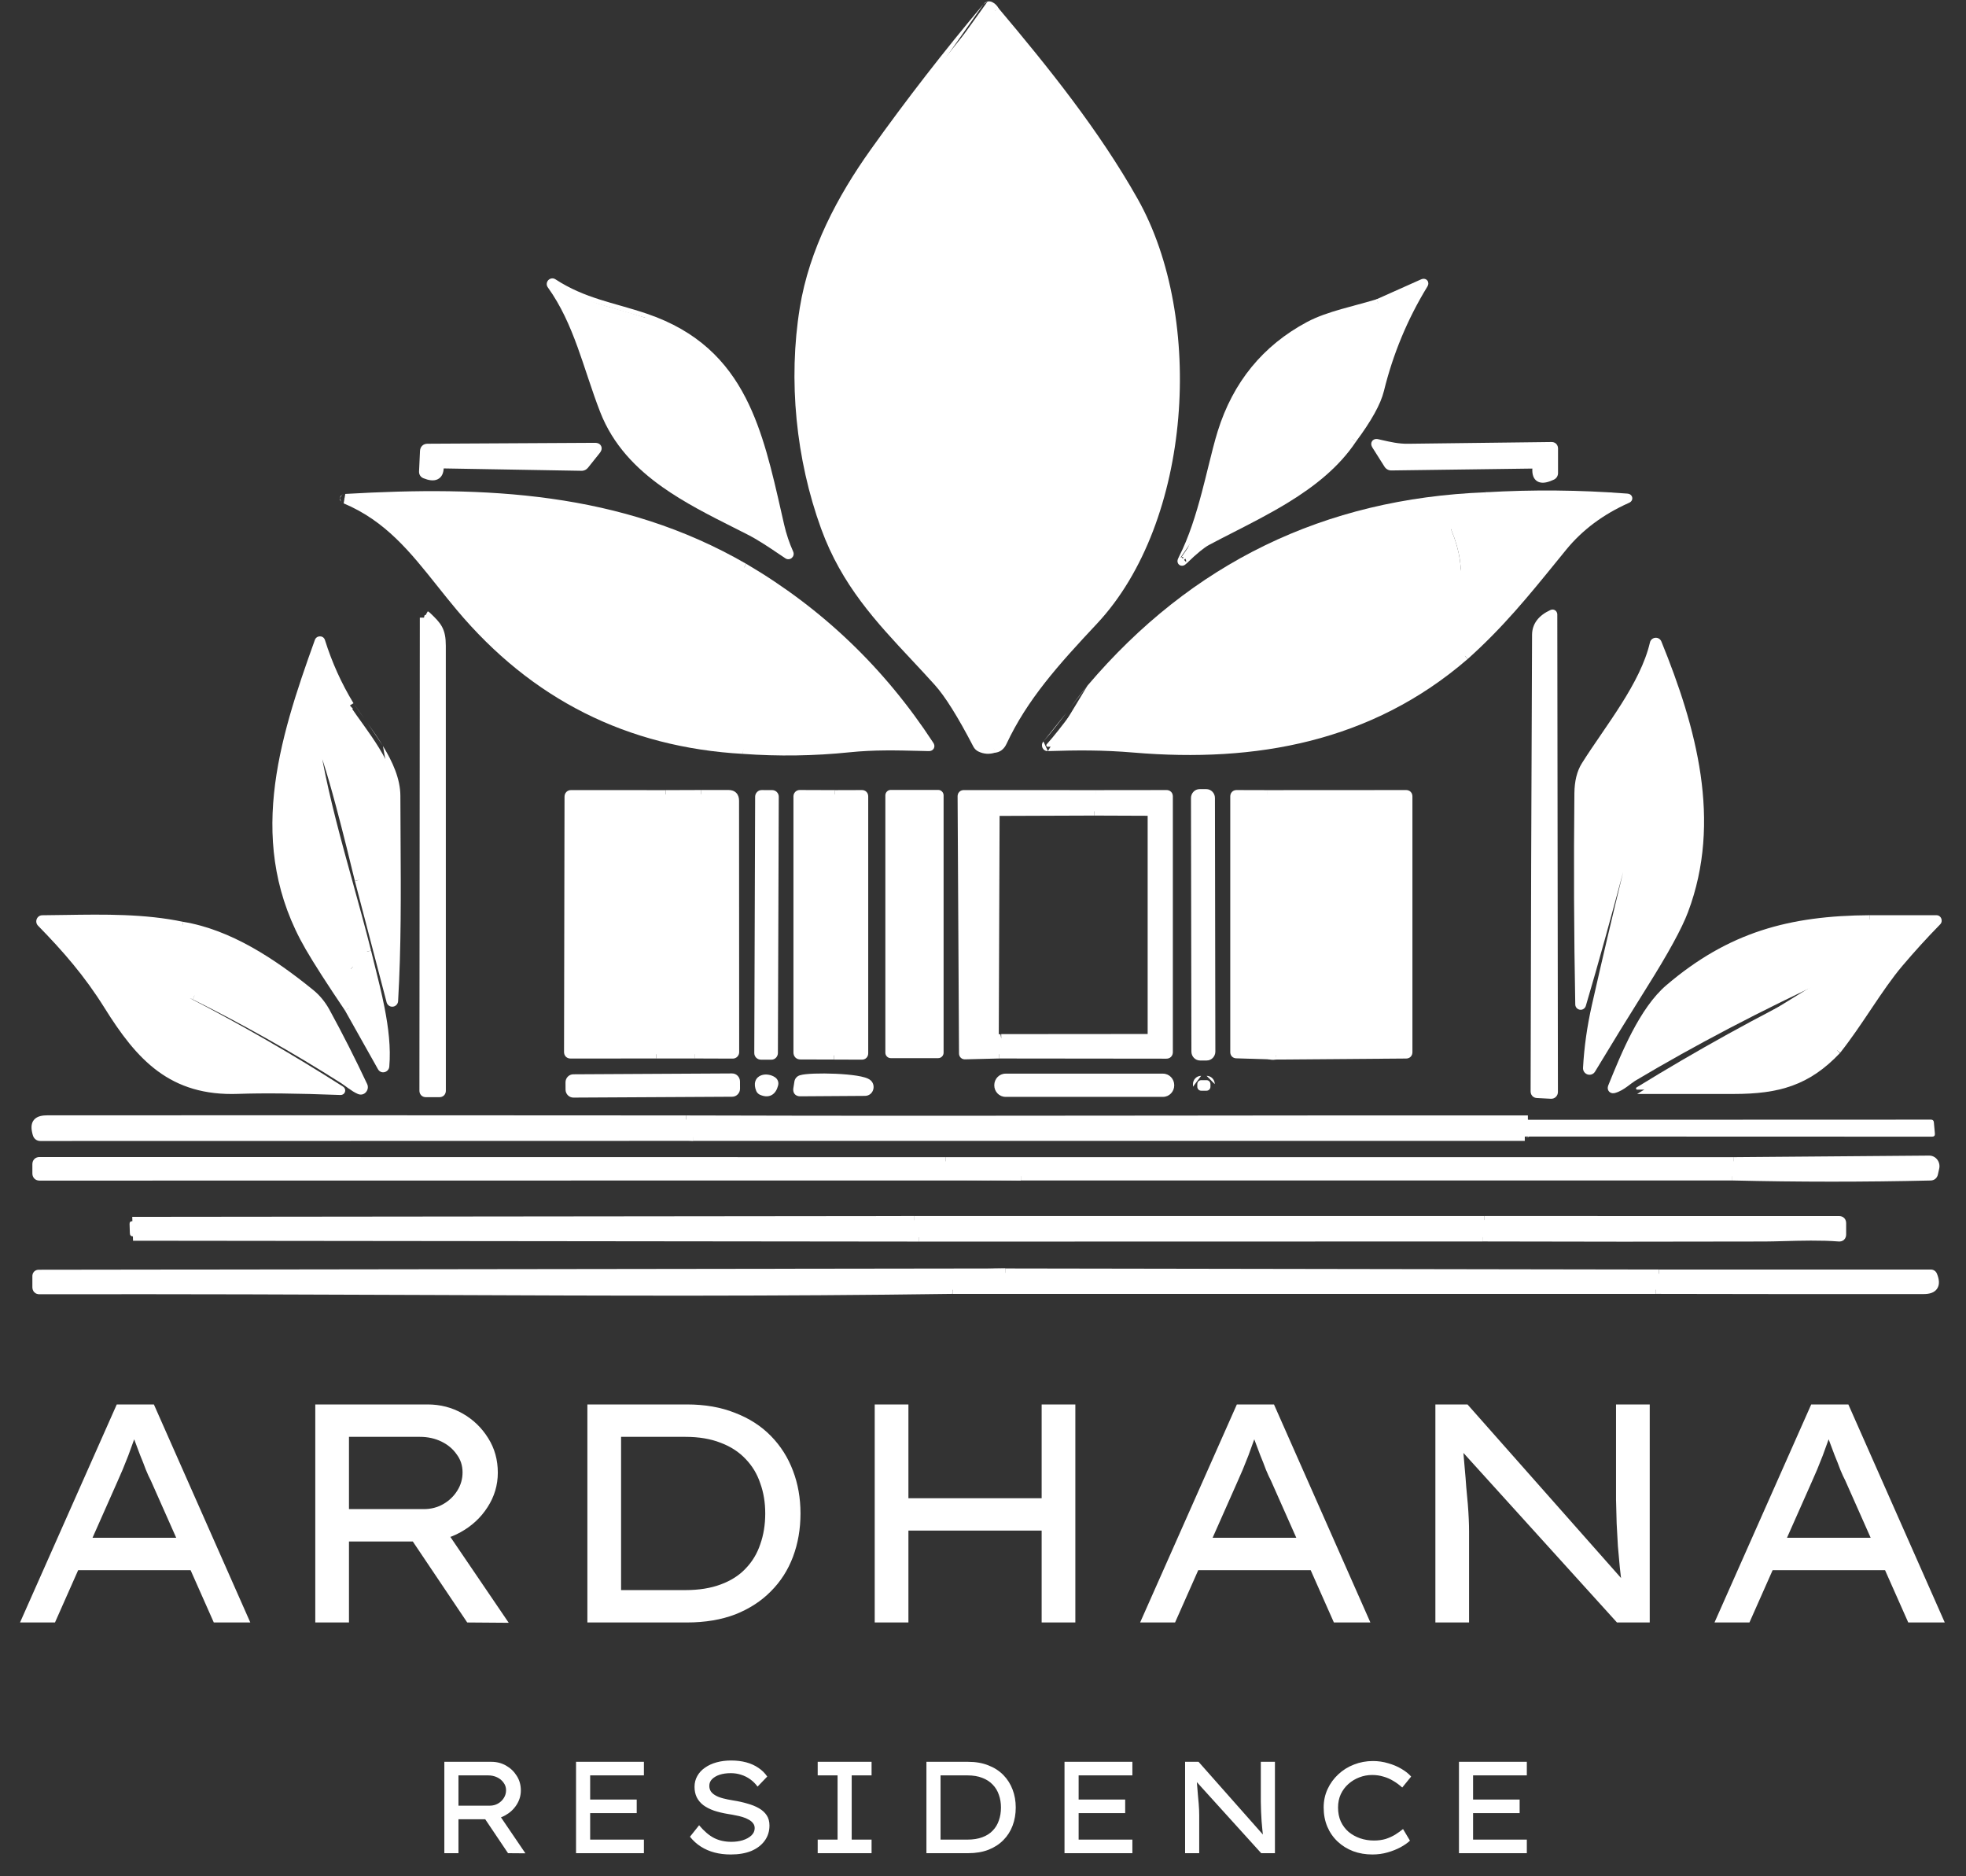 <?xml version="1.0" encoding="UTF-8"?> <svg xmlns="http://www.w3.org/2000/svg" width="174" height="166" viewBox="0 0 174 166" fill="none"><rect x="0" y="0" width="174" height="166" fill="#333333" stroke="none"/> <path d="M1.773 143.563L10.334 124.271H13.62L22.153 143.563H18.922L13.344 130.995C13.215 130.757 13.067 130.435 12.902 130.031C12.755 129.627 12.589 129.205 12.405 128.764C12.239 128.305 12.073 127.864 11.908 127.441C11.76 127 11.631 126.623 11.521 126.311L12.294 126.283C12.147 126.668 11.99 127.073 11.825 127.496C11.678 127.918 11.521 128.35 11.355 128.79C11.19 129.214 11.024 129.627 10.858 130.031C10.693 130.417 10.536 130.776 10.389 131.106L4.866 143.563H1.773ZM5.529 138.934L6.661 136.067H16.961L17.79 138.934H5.529ZM27.904 143.563V124.271H37.845C38.968 124.271 39.999 124.537 40.938 125.07C41.877 125.604 42.632 126.329 43.203 127.247C43.773 128.148 44.059 129.167 44.059 130.307C44.059 131.41 43.755 132.429 43.147 133.366C42.558 134.285 41.767 135.02 40.772 135.571C39.797 136.122 38.72 136.397 37.541 136.397H30.886V143.563H27.904ZM41.352 143.563L35.498 134.854L38.618 134.166L45.025 143.591L41.352 143.563ZM30.886 133.532H37.514C38.14 133.532 38.71 133.385 39.226 133.091C39.742 132.796 40.156 132.402 40.468 131.906C40.782 131.41 40.938 130.867 40.938 130.28C40.938 129.673 40.763 129.141 40.413 128.681C40.082 128.203 39.631 127.826 39.06 127.551C38.489 127.275 37.854 127.138 37.155 127.138H30.886V133.532ZM51.986 143.563V124.271H60.795C62.397 124.271 63.814 124.519 65.048 125.015C66.3 125.493 67.358 126.172 68.224 127.055C69.089 127.937 69.742 128.965 70.184 130.142C70.626 131.299 70.847 132.557 70.847 133.917C70.847 135.295 70.626 136.572 70.184 137.748C69.742 138.924 69.089 139.945 68.224 140.807C67.377 141.671 66.327 142.35 65.076 142.848C63.824 143.325 62.397 143.563 60.795 143.563H51.986ZM54.968 141.001L54.886 140.698H60.657C61.854 140.698 62.894 140.532 63.778 140.201C64.68 139.871 65.416 139.402 65.987 138.796C66.576 138.189 67.008 137.472 67.285 136.646C67.579 135.82 67.727 134.909 67.727 133.917C67.727 132.943 67.579 132.053 67.285 131.244C67.008 130.417 66.576 129.701 65.987 129.094C65.398 128.469 64.661 127.992 63.778 127.662C62.894 127.313 61.854 127.138 60.657 127.138H54.803L54.968 126.889V141.001ZM92.191 143.563V124.271H95.173V143.563H92.191ZM77.416 143.563V124.271H80.399V143.563H77.416ZM78.714 135.433L78.742 132.568H93.516V135.433H78.714ZM100.906 143.563L109.467 124.271H112.753L121.286 143.563H118.055L112.477 130.995C112.348 130.757 112.201 130.435 112.035 130.031C111.888 129.627 111.722 129.205 111.538 128.764C111.372 128.305 111.207 127.864 111.041 127.441C110.894 127 110.765 126.623 110.654 126.311L111.428 126.283C111.28 126.668 111.124 127.073 110.958 127.496C110.811 127.918 110.654 128.35 110.489 128.79C110.323 129.214 110.157 129.627 109.992 130.031C109.826 130.417 109.67 130.776 109.522 131.106L103.999 143.563H100.906ZM104.662 138.934L105.794 136.067H116.095L116.923 138.934H104.662ZM127.038 143.563V124.271H129.881L143.855 140.064L143.578 140.311C143.486 139.798 143.413 139.246 143.358 138.658C143.303 138.07 143.247 137.455 143.192 136.812C143.156 136.15 143.118 135.479 143.081 134.799C143.064 134.101 143.045 133.403 143.026 132.704C143.026 132.006 143.026 131.308 143.026 130.61V124.271H146.009V143.563H143.109L129.329 128.35L129.467 127.964C129.522 128.644 129.578 129.288 129.633 129.893C129.689 130.482 129.734 131.051 129.772 131.602C129.827 132.136 129.872 132.632 129.909 133.091C129.946 133.549 129.974 133.991 129.992 134.413C130.011 134.818 130.019 135.194 130.019 135.543V143.563H127.038ZM151.741 143.563L160.301 124.271H163.588L172.12 143.563H168.889L163.311 130.995C163.183 130.757 163.035 130.435 162.869 130.031C162.722 129.627 162.556 129.205 162.372 128.764C162.206 128.305 162.041 127.864 161.875 127.441C161.728 127 161.599 126.623 161.489 126.311L162.262 126.283C162.114 126.668 161.958 127.073 161.792 127.496C161.645 127.918 161.489 128.35 161.323 128.79C161.157 129.214 160.992 129.627 160.826 130.031C160.66 130.417 160.504 130.776 160.357 131.106L154.834 143.563H151.741ZM155.497 138.934L156.629 136.067H166.929L167.757 138.934H155.497Z" fill="white"></path> <path d="M39.326 163.977V155.892H43.493C43.963 155.892 44.396 156.003 44.789 156.227C45.182 156.45 45.499 156.754 45.738 157.14C45.977 157.516 46.097 157.943 46.097 158.422C46.097 158.884 45.97 159.311 45.715 159.704C45.468 160.088 45.136 160.397 44.72 160.628C44.311 160.859 43.859 160.975 43.365 160.975H40.576V163.977H39.326ZM44.963 163.977L42.509 160.327L43.817 160.039L46.502 163.989L44.963 163.977ZM40.576 159.773H43.354C43.616 159.773 43.855 159.711 44.072 159.588C44.288 159.465 44.461 159.3 44.592 159.091C44.723 158.884 44.789 158.657 44.789 158.409C44.789 158.156 44.716 157.932 44.569 157.74C44.43 157.539 44.241 157.382 44.002 157.267C43.763 157.151 43.497 157.093 43.203 157.093H40.576V159.773ZM50.982 163.977V155.892H56.989V157.093H52.232V162.776H56.989V163.977H50.982ZM51.618 160.431V159.23H56.352V160.431H51.618ZM64.675 164.092C64.158 164.092 63.68 164.035 63.24 163.919C62.8 163.804 62.399 163.63 62.036 163.399C61.673 163.17 61.349 162.876 61.064 162.522L61.874 161.506C62.322 162.037 62.765 162.414 63.205 162.637C63.653 162.861 64.162 162.972 64.733 162.972C65.088 162.972 65.42 162.926 65.728 162.834C66.045 162.734 66.299 162.596 66.492 162.419C66.693 162.233 66.793 162.014 66.793 161.759C66.793 161.59 66.743 161.444 66.643 161.321C66.55 161.198 66.423 161.094 66.261 161.009C66.106 160.917 65.925 160.839 65.717 160.777C65.516 160.716 65.308 160.666 65.092 160.628C64.876 160.582 64.663 160.543 64.455 160.513C63.984 160.435 63.564 160.335 63.194 160.212C62.823 160.081 62.507 159.919 62.245 159.726C61.99 159.527 61.797 159.296 61.666 159.033C61.535 158.765 61.469 158.456 61.469 158.109C61.469 157.755 61.55 157.436 61.712 157.151C61.874 156.859 62.102 156.611 62.395 156.411C62.688 156.203 63.032 156.046 63.425 155.938C63.819 155.83 64.247 155.776 64.71 155.776C65.196 155.776 65.639 155.83 66.041 155.938C66.442 156.046 66.801 156.207 67.117 156.423C67.433 156.631 67.696 156.889 67.904 157.198L67.048 158.087C66.863 157.832 66.646 157.617 66.4 157.44C66.153 157.263 65.883 157.127 65.589 157.036C65.304 156.943 64.999 156.896 64.675 156.896C64.305 156.896 63.977 156.943 63.691 157.036C63.413 157.127 63.19 157.259 63.02 157.427C62.858 157.589 62.777 157.786 62.777 158.018C62.777 158.202 62.823 158.368 62.916 158.513C63.016 158.653 63.155 158.772 63.333 158.871C63.51 158.972 63.73 159.057 63.992 159.126C64.255 159.195 64.555 159.257 64.895 159.311C65.343 159.38 65.759 159.473 66.145 159.588C66.538 159.696 66.882 159.834 67.175 160.004C67.468 160.173 67.696 160.381 67.858 160.628C68.02 160.874 68.101 161.174 68.101 161.528C68.101 162.044 67.958 162.495 67.673 162.881C67.395 163.265 67.001 163.565 66.492 163.781C65.983 163.989 65.377 164.092 64.675 164.092ZM72.37 163.977V162.776H74.129V157.093H72.37V155.892H77.138V157.093H75.379V162.776H77.138V163.977H72.37ZM81.993 163.977V155.892H85.685C86.356 155.892 86.951 155.996 87.468 156.203C87.992 156.404 88.436 156.689 88.799 157.058C89.161 157.427 89.435 157.859 89.62 158.352C89.805 158.837 89.898 159.365 89.898 159.935C89.898 160.513 89.805 161.047 89.62 161.54C89.435 162.033 89.161 162.46 88.799 162.823C88.444 163.185 88.004 163.47 87.479 163.677C86.954 163.878 86.356 163.977 85.685 163.977H81.993ZM83.243 162.903L83.208 162.776H85.627C86.129 162.776 86.565 162.707 86.935 162.568C87.313 162.43 87.622 162.233 87.861 161.979C88.108 161.725 88.289 161.424 88.405 161.078C88.528 160.731 88.59 160.351 88.59 159.935C88.59 159.527 88.528 159.153 88.405 158.814C88.289 158.467 88.108 158.167 87.861 157.913C87.614 157.651 87.305 157.451 86.935 157.312C86.565 157.166 86.129 157.093 85.627 157.093H83.174L83.243 156.989V162.903ZM94.214 163.977V155.892H100.221V157.093H95.464V162.776H100.221V163.977H94.214ZM94.85 160.431V159.23H99.584V160.431H94.85ZM104.886 163.977V155.892H106.078L111.935 162.51L111.819 162.615C111.78 162.399 111.75 162.167 111.727 161.921C111.703 161.675 111.68 161.417 111.657 161.148C111.642 160.87 111.626 160.589 111.611 160.304C111.603 160.012 111.595 159.719 111.588 159.426C111.588 159.134 111.588 158.841 111.588 158.549V155.892H112.838V163.977H111.622L105.847 157.601L105.905 157.44C105.928 157.725 105.951 157.994 105.974 158.249C105.997 158.495 106.017 158.733 106.032 158.964C106.055 159.188 106.075 159.395 106.09 159.588C106.105 159.78 106.117 159.965 106.125 160.142C106.132 160.312 106.136 160.47 106.136 160.615V163.977H104.886ZM121.467 164.092C120.857 164.092 120.29 163.997 119.765 163.804C119.241 163.604 118.781 163.319 118.388 162.95C117.994 162.579 117.69 162.141 117.474 161.633C117.258 161.117 117.15 160.55 117.15 159.935C117.15 159.35 117.265 158.806 117.497 158.306C117.728 157.805 118.045 157.37 118.446 157C118.847 156.624 119.31 156.335 119.835 156.134C120.359 155.927 120.919 155.823 121.513 155.823C121.976 155.823 122.423 155.888 122.855 156.018C123.295 156.142 123.689 156.307 124.036 156.516C124.391 156.723 124.676 156.95 124.893 157.198L124.105 158.167C123.851 157.936 123.585 157.74 123.307 157.578C123.029 157.409 122.736 157.282 122.427 157.198C122.119 157.105 121.791 157.058 121.443 157.058C121.05 157.058 120.672 157.127 120.309 157.267C119.947 157.405 119.622 157.601 119.337 157.856C119.059 158.102 118.835 158.402 118.666 158.756C118.504 159.111 118.423 159.503 118.423 159.935C118.423 160.397 118.504 160.809 118.666 161.171C118.835 161.532 119.067 161.841 119.36 162.095C119.661 162.341 120 162.529 120.379 162.661C120.764 162.792 121.173 162.857 121.606 162.857C121.984 162.857 122.327 162.81 122.636 162.719C122.944 162.618 123.226 162.491 123.48 162.337C123.735 162.175 123.967 162.011 124.175 161.841L124.788 162.868C124.588 163.062 124.314 163.254 123.967 163.446C123.627 163.63 123.241 163.785 122.809 163.908C122.385 164.031 121.937 164.092 121.467 164.092ZM129.125 163.977V155.892H135.131V157.093H130.374V162.776H135.131V163.977H129.125ZM129.761 160.431V159.23H134.495V160.431H129.761Z" fill="white"></path> <path fill-rule="evenodd" clip-rule="evenodd" d="M88.358 0.709C92.786 5.96 97.27 11.532 100.689 17.599C103.677 22.898 104.871 30.047 104.281 36.975C103.692 43.901 101.315 50.668 97.093 55.178L97.093 55.178C93.654 58.847 90.92 61.893 89.077 65.827C88.863 66.286 88.498 66.591 87.986 66.608L87.96 65.842C88.12 65.837 88.26 65.763 88.382 65.503L88.382 65.502C90.282 61.444 93.098 58.317 96.532 54.654C100.601 50.309 102.936 43.726 103.516 36.91C104.096 30.095 102.915 23.108 100.02 17.976C96.64 11.976 92.196 6.451 87.77 1.203L88.358 0.709Z" fill="white"></path> <path fill-rule="evenodd" clip-rule="evenodd" d="M87.405 0.133C87.559 0.098 87.703 0.131 87.819 0.186L87.824 0.188L87.829 0.191C88.08 0.318 88.275 0.521 88.408 0.785L87.722 1.128C87.678 1.042 87.627 0.979 87.571 0.932C84.112 5.045 80.815 9.296 77.684 13.685M87.405 0.133C87.251 0.167 87.135 0.257 87.053 0.355L87.405 0.133ZM87.053 0.355C83.556 4.51 80.223 8.805 77.059 13.24L77.059 13.241C74.112 17.375 71.621 22.078 70.785 27.233C69.747 33.64 70.438 40.633 72.678 46.794L72.679 46.795C74.494 51.774 77.531 55.019 80.687 58.389C81.368 59.118 82.056 59.852 82.738 60.611L82.738 60.612C83.635 61.607 84.772 63.414 86.148 66.065L86.15 66.069L86.152 66.072C86.247 66.245 86.384 66.392 86.577 66.489L86.578 66.489L86.578 66.49C87.063 66.729 87.573 66.76 88.093 66.59L87.854 65.861C87.519 65.971 87.218 65.95 86.92 65.803C86.887 65.786 86.857 65.76 86.828 65.708C85.448 63.051 84.275 61.171 83.309 60.099C82.607 59.317 81.906 58.568 81.217 57.831C78.071 54.467 75.157 51.352 73.4 46.533C71.203 40.491 70.526 33.63 71.543 27.356C72.352 22.361 74.774 17.77 77.684 13.685" fill="white"></path> <path fill-rule="evenodd" clip-rule="evenodd" d="M87.729 0.618C87.852 0.573 87.979 0.563 88.102 0.575L88.031 1.298C88.031 1.298 88.032 1.297 88.032 1.296C88.047 1.274 88.052 1.256 88.053 1.249C88.053 1.249 88.053 1.248 88.053 1.248C88.053 1.247 88.053 1.246 88.053 1.246C88.053 1.246 88.053 1.247 88.053 1.248V1.249C88.02 22.602 88.043 43.955 88.127 65.304L88.127 65.305C88.127 65.305 88.127 65.305 88.127 65.305C88.127 65.307 88.127 65.316 88.13 65.335C88.133 65.356 88.139 65.383 88.146 65.416C88.162 65.482 88.184 65.56 88.21 65.647C88.219 65.677 88.228 65.71 88.239 65.744C88.281 65.882 88.329 66.041 88.35 66.154L87.596 66.297C87.583 66.228 87.552 66.126 87.513 65.995C87.5 65.954 87.487 65.911 87.473 65.864C87.447 65.775 87.419 65.679 87.399 65.59C87.379 65.507 87.359 65.403 87.359 65.306C87.275 43.956 87.253 22.602 87.286 1.248C87.286 1.122 87.315 0.984 87.4 0.861C87.486 0.737 87.605 0.66 87.729 0.618ZM87.67 1.248L87.286 1.248C87.286 1.248 87.286 1.248 87.286 1.248C87.286 1.248 87.286 1.248 87.286 1.248H87.67Z" fill="white"></path> <path fill-rule="evenodd" clip-rule="evenodd" d="M48.517 24.799C48.657 24.642 48.919 24.56 49.155 24.711L49.156 24.712L49.157 24.713C50.478 25.573 51.763 26.085 53.091 26.507C53.653 26.686 54.22 26.848 54.802 27.014C54.91 27.044 55.019 27.076 55.128 27.107C55.824 27.306 56.541 27.516 57.282 27.769C61.735 29.291 64.312 31.929 66.001 35.217C67.537 38.208 68.339 41.742 69.172 45.419C69.248 45.75 69.323 46.082 69.399 46.416C69.591 47.248 69.858 48.046 70.202 48.814L70.202 48.815L70.203 48.817C70.294 49.026 70.222 49.241 70.082 49.364C69.942 49.488 69.71 49.537 69.51 49.403C69.302 49.264 69.097 49.126 68.893 48.988C67.976 48.37 67.087 47.77 66.127 47.282L66.127 47.282C65.745 47.087 65.358 46.892 64.967 46.695C62.841 45.626 60.612 44.503 58.632 43.102C56.28 41.437 54.248 39.359 53.119 36.459C52.747 35.504 52.417 34.536 52.096 33.575C52.046 33.425 51.996 33.276 51.946 33.127C51.675 32.316 51.407 31.512 51.119 30.718C50.437 28.84 49.649 27.045 48.486 25.428C48.33 25.213 48.377 24.955 48.517 24.799ZM49.762 25.963C50.637 27.39 51.279 28.913 51.841 30.457C52.133 31.261 52.404 32.076 52.675 32.886C52.725 33.035 52.774 33.184 52.824 33.332C53.145 34.292 53.47 35.245 53.834 36.181C54.892 38.895 56.799 40.865 59.076 42.477C61.004 43.841 63.174 44.934 65.3 46.005C65.694 46.203 66.087 46.401 66.476 46.599M49.762 25.963C50.804 26.524 51.828 26.911 52.858 27.238C53.432 27.42 54.012 27.586 54.594 27.752C54.701 27.782 54.809 27.813 54.917 27.844C55.61 28.042 56.312 28.248 57.034 28.495L57.158 28.132" fill="white"></path> <path fill-rule="evenodd" clip-rule="evenodd" d="M119.994 26.998C120.631 26.827 121.254 26.659 121.858 26.471L122.087 27.203C121.475 27.393 120.819 27.57 120.167 27.746C119.743 27.86 119.321 27.974 118.914 28.09C117.86 28.393 116.868 28.725 116.041 29.167C112.313 31.159 109.803 34.228 108.505 38.389C108.23 39.273 107.97 40.328 107.685 41.481C107.509 42.197 107.323 42.951 107.118 43.725C106.72 45.23 106.255 46.794 105.657 48.238C106.033 47.927 106.362 47.694 106.645 47.542L106.646 47.541C107.362 47.159 108.1 46.782 108.846 46.401C110.441 45.587 112.076 44.752 113.632 43.796C115.907 42.398 117.959 40.773 119.368 38.653L120.008 39.078C118.51 41.329 116.352 43.025 114.034 44.449C112.452 45.421 110.77 46.28 109.161 47.102C108.422 47.479 107.699 47.849 107.008 48.217C106.573 48.451 105.929 48.971 105.066 49.813L105.064 49.814C105.006 49.87 104.945 49.925 104.887 49.966C104.86 49.984 104.814 50.015 104.754 50.036C104.716 50.05 104.533 50.109 104.364 49.974C104.202 49.845 104.212 49.662 104.214 49.626C104.218 49.566 104.233 49.514 104.244 49.483C104.266 49.417 104.301 49.342 104.339 49.269C104.339 49.268 104.339 49.268 104.339 49.268L104.458 49.329C104.471 49.318 104.494 49.298 104.53 49.264M104.562 49.298L104.73 49.469L104.73 49.469L104.797 49.538L104.731 49.47L104.731 49.469L104.564 49.297C104.631 49.288 104.738 49.291 104.842 49.374C104.932 49.445 104.964 49.532 104.975 49.595C104.975 49.595 104.975 49.595 104.975 49.595C104.983 49.637 104.981 49.668 104.98 49.675L104.98 49.676C104.979 49.695 104.976 49.71 104.974 49.719C104.974 49.719 104.974 49.72 104.974 49.72C104.973 49.722 104.972 49.724 104.972 49.726C104.972 49.726 104.972 49.726 104.972 49.726C104.971 49.729 104.971 49.728 104.972 49.726M104.562 49.298C104.528 49.303 104.505 49.311 104.499 49.313C104.482 49.319 104.469 49.325 104.46 49.33L104.68 49.444L104.459 49.33C104.453 49.333 104.449 49.336 104.447 49.337C104.449 49.336 104.453 49.333 104.457 49.329L104.339 49.269C104.339 49.269 104.339 49.269 104.339 49.269C105.219 47.557 105.85 45.519 106.376 43.53C106.572 42.788 106.755 42.047 106.93 41.335C107.22 40.161 107.491 39.063 107.772 38.161C107.772 38.161 107.772 38.161 107.772 38.161C109.128 33.815 111.767 30.581 115.679 28.491C116.581 28.009 117.637 27.659 118.702 27.353C119.137 27.229 119.569 27.112 119.994 26.998M104.446 49.338C104.445 49.339 104.445 49.339 104.447 49.337C104.447 49.338 104.447 49.338 104.446 49.338Z" fill="white"></path> <path fill-rule="evenodd" clip-rule="evenodd" d="M126.393 25.212C126.374 25.275 126.345 25.331 126.321 25.371L126.319 25.374L126.317 25.377C124.569 28.241 123.29 31.314 122.484 34.597C122.198 35.77 121.351 37.276 119.995 39.094L119.379 38.636C120.722 36.834 121.49 35.431 121.738 34.415L121.738 34.415C122.483 31.38 123.623 28.52 125.156 25.835L122.129 27.187L121.816 26.487L125.752 24.729L125.754 24.729C125.795 24.71 125.856 24.686 125.923 24.675C125.96 24.669 126.172 24.635 126.322 24.817C126.461 24.987 126.404 25.178 126.394 25.212L126.393 25.212Z" fill="white"></path> <path fill-rule="evenodd" clip-rule="evenodd" d="M119.657 28.978C119.271 29.155 119.057 29.313 118.978 29.449L118.976 29.451L118.975 29.454C118.954 29.489 118.945 29.525 118.95 29.572C118.95 29.573 118.95 29.573 118.95 29.573L120.069 38.819L119.307 38.911L118.188 29.661L118.187 29.66C118.164 29.45 118.206 29.245 118.315 29.062C118.527 28.699 118.949 28.459 119.336 28.282C119.616 28.153 119.938 28.032 120.242 27.918C120.371 27.87 120.498 27.822 120.616 27.776C121.04 27.611 121.359 27.461 121.54 27.304C121.625 27.23 121.651 27.178 121.659 27.151C121.664 27.133 121.671 27.092 121.629 27.007L122.316 26.666C122.427 26.889 122.463 27.123 122.399 27.355C122.337 27.577 122.197 27.75 122.044 27.883C121.749 28.139 121.308 28.329 120.896 28.49C120.755 28.545 120.616 28.597 120.479 28.649C120.189 28.757 119.911 28.861 119.657 28.978Z" fill="white"></path> <path fill-rule="evenodd" clip-rule="evenodd" d="M121.997 38.867C122.088 38.888 122.176 38.908 122.264 38.928C123.083 39.114 123.778 39.273 124.593 39.266C128.829 39.217 133.065 39.164 137.302 39.111C137.431 39.108 137.601 39.138 137.735 39.275C137.865 39.409 137.893 39.577 137.893 39.699V41.854C137.893 41.968 137.867 42.091 137.795 42.204C137.724 42.317 137.624 42.393 137.521 42.442L137.519 42.443L137.516 42.444C137.33 42.53 137.122 42.614 136.917 42.664C136.718 42.713 136.479 42.742 136.25 42.673C135.997 42.596 135.803 42.414 135.702 42.144C135.629 41.951 135.606 41.721 135.62 41.46L123.157 41.627C122.894 41.634 122.671 41.509 122.532 41.29L121.471 39.611C121.439 39.559 121.402 39.491 121.38 39.414C121.361 39.345 121.333 39.189 121.434 39.038C121.539 38.882 121.701 38.851 121.78 38.845C121.861 38.839 121.939 38.853 121.997 38.867ZM122.475 39.762L123.169 40.86L135.837 40.69C136.198 40.681 136.444 41.004 136.403 41.322C136.365 41.627 136.39 41.793 136.421 41.875C136.441 41.93 136.458 41.935 136.47 41.938C136.471 41.938 136.471 41.939 136.472 41.939C136.509 41.95 136.591 41.955 136.733 41.92C136.851 41.891 136.984 41.842 137.125 41.779V39.88C132.951 39.932 128.776 39.984 124.602 40.033L124.6 40.033C123.831 40.039 123.154 39.913 122.475 39.762Z" fill="white"></path> <path fill-rule="evenodd" clip-rule="evenodd" d="M53.214 39.857C53.181 39.945 53.129 40.022 53.08 40.085L53.079 40.085L52.041 41.385C51.902 41.558 51.7 41.665 51.46 41.658L39.268 41.448C39.248 41.837 39.118 42.218 38.744 42.404C38.374 42.588 37.916 42.494 37.474 42.316L37.473 42.315C37.364 42.271 37.256 42.196 37.18 42.076C37.105 41.958 37.084 41.83 37.088 41.717L37.088 41.714L37.172 39.898L37.172 39.895C37.182 39.749 37.227 39.579 37.362 39.445C37.498 39.31 37.67 39.266 37.821 39.263L37.825 39.263L52.643 39.183C52.722 39.182 52.816 39.188 52.907 39.217C52.999 39.247 53.133 39.317 53.206 39.472C53.277 39.624 53.247 39.769 53.214 39.857ZM52.203 39.952L51.453 40.891L39.158 40.679C39.158 40.679 39.157 40.679 39.157 40.679C39.005 40.676 38.82 40.713 38.677 40.86C38.537 41.003 38.503 41.186 38.503 41.332V41.333L38.503 41.333C38.504 41.666 38.413 41.712 38.402 41.717C38.354 41.741 38.201 41.766 37.86 41.643L37.935 40.029L52.203 39.952ZM37.94 39.93C37.94 39.93 37.94 39.93 37.94 39.931L37.94 39.93Z" fill="white"></path> <path fill-rule="evenodd" clip-rule="evenodd" d="M96.249 60.664C105.462 49.818 117.207 44.114 131.463 43.561L131.492 44.327C117.451 44.872 105.908 50.478 96.835 61.16C96.357 61.722 95.835 62.416 95.274 63.161C95.185 63.28 95.094 63.4 95.003 63.521C94.461 64.239 93.889 64.986 93.304 65.677C95.646 65.609 97.815 65.606 100.42 65.828C111.05 66.724 121.101 64.903 129.391 57.736L129.893 58.316C121.396 65.662 111.113 67.499 100.356 66.592L100.355 66.592C97.577 66.356 95.302 66.378 92.742 66.461M96.249 60.664C95.756 61.245 95.218 61.96 94.659 62.703L96.249 60.664ZM94.659 62.703C94.57 62.821 94.48 62.94 94.39 63.059L94.659 62.703ZM94.39 63.059C93.731 63.933 93.044 64.827 92.349 65.605L94.39 63.059ZM92.349 65.605C92.055 65.928 92.279 66.476 92.742 66.461L92.349 65.605ZM92.716 65.695C92.716 65.695 92.716 65.695 92.717 65.695L92.716 65.695Z" fill="white"></path> <path fill-rule="evenodd" clip-rule="evenodd" d="M131.455 43.561C135.639 43.314 139.825 43.352 144.013 43.675L144.015 43.676L144.018 43.676C144.058 43.679 144.116 43.686 144.173 43.705C144.201 43.713 144.251 43.732 144.303 43.77C144.357 43.81 144.442 43.894 144.463 44.032C144.483 44.169 144.429 44.272 144.392 44.324C144.356 44.374 144.316 44.407 144.293 44.424C144.245 44.46 144.194 44.485 144.157 44.502L144.156 44.502L144.155 44.502C141.887 45.514 140.042 46.892 138.614 48.641C138.317 49.005 138.022 49.367 137.73 49.727C135.319 52.694 133.019 55.523 129.898 58.312L129.386 57.74C132.459 54.995 134.72 52.213 137.134 49.243C137.426 48.883 137.721 48.521 138.019 48.156M131.455 43.561L131.5 44.327L131.455 43.561ZM131.5 44.327C135.237 44.106 138.974 44.115 142.713 44.352L131.5 44.327ZM142.713 44.352C140.85 45.343 139.283 46.609 138.019 48.156L142.713 44.352Z" fill="white"></path> <path fill-rule="evenodd" clip-rule="evenodd" d="M131.46 43.56C131.852 43.542 132.228 43.625 132.573 43.81L132.573 43.811C132.624 43.838 132.677 43.869 132.722 43.902C132.742 43.917 132.779 43.947 132.814 43.989L132.814 43.99C132.832 44.011 132.951 44.159 132.886 44.362C132.818 44.574 132.622 44.62 132.594 44.626C132.538 44.639 132.488 44.639 132.463 44.638C132.407 44.636 132.346 44.626 132.291 44.616L132.29 44.615L132.289 44.615C131.145 44.393 130.053 44.544 129.005 45.063L129.002 45.065L129 45.066C128.981 45.075 128.969 45.086 128.959 45.109L128.958 45.113L128.956 45.117C128.651 45.771 128.63 46.336 128.838 46.839L128.838 46.839C129.575 48.625 129.833 50.339 129.586 51.969C129.435 52.968 129.571 54.95 130.022 57.969L129.262 58.082C128.814 55.079 128.656 52.985 128.827 51.855M131.46 43.56L131.469 43.752L131.46 43.56ZM131.469 43.752C130.502 43.72 129.565 43.93 128.666 44.376C128.481 44.464 128.341 44.61 128.258 44.797C127.883 45.603 127.823 46.393 128.128 47.131M128.128 47.131C128.823 48.814 129.049 50.387 128.827 51.855L128.128 47.131Z" fill="white"></path> <path fill-rule="evenodd" clip-rule="evenodd" d="M82.597 65.718C82.626 65.761 82.661 65.822 82.681 65.896C82.703 65.974 82.715 66.101 82.644 66.23C82.573 66.358 82.458 66.414 82.382 66.437C82.308 66.46 82.238 66.462 82.187 66.461C81.919 66.455 81.653 66.448 81.39 66.442C79.322 66.391 77.36 66.343 75.198 66.565C72.043 66.889 68.895 66.935 65.75 66.706L65.806 65.941C68.906 66.167 72.009 66.122 75.12 65.802C77.334 65.575 79.345 65.624 81.409 65.675C81.49 65.677 81.572 65.679 81.653 65.681C77.446 59.384 72.117 54.344 65.66 50.554L66.05 49.893C72.765 53.835 78.281 59.11 82.597 65.718ZM82.209 65.694C82.211 65.694 82.211 65.695 82.209 65.694V65.694Z" fill="white"></path> <path fill-rule="evenodd" clip-rule="evenodd" d="M30.558 43.705C42.895 42.992 54.946 43.474 66.048 49.892L65.663 50.556C55.151 44.479 43.745 43.802 31.91 44.4C35.111 46.098 37.194 48.715 39.345 51.42C39.89 52.104 40.439 52.795 41.012 53.477L41.012 53.477C47.51 61.225 55.766 65.376 65.8 65.942L65.757 66.707C55.509 66.129 47.057 61.879 40.424 53.97C39.822 53.254 39.255 52.541 38.699 51.844C36.299 48.832 34.12 46.098 30.416 44.54M30.558 43.705L30.554 43.706L30.558 43.705ZM30.554 43.706L30.55 43.706L30.554 43.706ZM30.55 43.706C30.507 43.709 30.448 43.716 30.392 43.732L30.55 43.706ZM30.392 43.732C30.366 43.739 30.315 43.755 30.262 43.791L30.392 43.732ZM30.262 43.791C30.21 43.826 30.109 43.912 30.087 44.067L30.262 43.791ZM30.087 44.067C30.066 44.219 30.136 44.328 30.173 44.374L30.087 44.067ZM30.173 44.374C30.211 44.421 30.253 44.452 30.276 44.467L30.173 44.374ZM30.276 44.467C30.324 44.499 30.377 44.523 30.416 44.54L30.276 44.467Z" fill="white"></path> <path fill-rule="evenodd" clip-rule="evenodd" d="M65.391 66.276C65.056 61.04 64.697 55.417 65.476 50.167L66.235 50.279C65.469 55.449 65.824 61.005 66.16 66.269L66.162 66.299L65.396 66.348L65.391 66.276Z" fill="white"></path> <path fill-rule="evenodd" clip-rule="evenodd" d="M137.828 54.379C137.828 54.379 137.828 54.379 137.828 54.379L137.883 96.628C137.883 96.951 137.616 97.244 137.261 97.223C137.26 97.223 137.259 97.223 137.258 97.223L136.022 97.159L136.021 97.159C135.89 97.151 135.734 97.106 135.615 96.975C135.497 96.846 135.466 96.689 135.466 96.564V96.563C135.491 83.098 135.531 69.634 135.594 56.173C135.599 55.183 136.192 54.453 137.208 53.983C137.256 53.96 137.445 53.879 137.636 54.004C137.823 54.127 137.827 54.331 137.828 54.379ZM137.061 54.944C136.57 55.286 136.364 55.7 136.362 56.176C136.299 69.582 136.259 82.992 136.234 96.402L137.115 96.448L137.061 54.944Z" fill="white"></path> <path fill-rule="evenodd" clip-rule="evenodd" d="M37.862 54.091C37.948 54.132 38.021 54.193 38.08 54.249L38.081 54.25C38.52 54.671 38.883 55.021 39.118 55.456C39.363 55.907 39.456 56.416 39.456 57.139C39.46 70.263 39.463 83.382 39.46 96.506C39.46 96.626 39.431 96.789 39.303 96.919C39.174 97.051 39.01 97.083 38.886 97.083H37.694C37.564 97.083 37.398 97.047 37.271 96.911C37.148 96.779 37.12 96.618 37.12 96.498L37.157 54.651C37.157 54.651 37.157 54.651 37.157 54.651V54.651L37.541 54.651M37.924 55.17C38.164 55.414 38.327 55.607 38.443 55.821C38.603 56.115 38.688 56.48 38.688 57.139V57.14C38.692 70.2 38.696 83.256 38.692 96.316H37.888L37.924 55.17Z" fill="white"></path> <path fill-rule="evenodd" clip-rule="evenodd" d="M34.035 89.164C34.379 90.92 34.599 92.716 34.454 94.384L34.454 94.385L34.453 94.387C34.407 94.885 33.733 95.092 33.454 94.611L33.453 94.609L30.53 89.407L31.2 89.031L33.729 93.535C33.754 92.19 33.565 90.756 33.282 89.312C33.037 88.065 32.726 86.829 32.429 85.647C32.314 85.187 32.2 84.736 32.093 84.294L32.84 84.114C32.943 84.542 33.055 84.986 33.169 85.441C33.468 86.63 33.786 87.896 34.035 89.164Z" fill="white"></path> <path fill-rule="evenodd" clip-rule="evenodd" d="M28.522 67.173C28.55 67.259 28.579 67.347 28.609 67.438C28.955 68.503 29.348 69.887 29.729 71.309C30.409 73.843 31.049 76.478 31.323 77.606C31.356 77.743 31.384 77.858 31.406 77.948L32.152 77.766C32.13 77.677 32.102 77.563 32.069 77.425C31.796 76.299 31.153 73.654 30.471 71.111C30.088 69.685 29.692 68.285 29.339 67.201C29.163 66.66 28.996 66.19 28.845 65.832C28.77 65.654 28.695 65.496 28.623 65.368C28.557 65.252 28.469 65.118 28.354 65.029L28.351 65.027L28.349 65.024C28.341 65.019 28.331 65.01 28.323 65.002L28.319 64.998L28.315 64.993C28.258 64.938 28.189 64.878 28.11 64.835C28.049 64.802 27.861 64.713 27.66 64.826C27.469 64.933 27.44 65.13 27.433 65.193C27.424 65.279 27.432 65.37 27.444 65.449L27.444 65.451L27.444 65.452C28.119 69.755 29.326 74.115 30.514 78.407C31.063 80.389 31.607 82.357 32.094 84.298L32.839 84.112C32.342 82.131 31.791 80.142 31.24 78.149C30.228 74.494 29.212 70.826 28.522 67.173Z" fill="white"></path> <path fill-rule="evenodd" clip-rule="evenodd" d="M33.893 66.008C34.738 67.39 35.433 68.904 35.435 70.418C35.437 71.714 35.445 73.012 35.453 74.311C35.481 79.064 35.51 83.836 35.234 88.586C35.219 88.842 35.024 89.045 34.774 89.074L34.773 89.074C34.492 89.106 34.279 88.911 34.218 88.695L34.217 88.691L31.408 77.954L32.151 77.76L34.55 86.93C34.735 82.741 34.71 78.538 34.685 74.33C34.677 73.027 34.669 71.723 34.668 70.419M34.467 88.544C34.467 88.543 34.467 88.542 34.467 88.542L34.467 88.544ZM33.893 66.008C33.467 65.312 32.996 64.637 32.541 64.001L33.893 66.008ZM32.541 64.001C32.433 63.849 32.325 63.7 32.22 63.553L32.541 64.001ZM32.22 63.553C31.88 63.08 31.559 62.633 31.276 62.21L32.22 63.553ZM31.276 62.21L30.638 62.636L31.276 62.21ZM30.638 62.636C30.928 63.071 31.26 63.532 31.602 64.008L30.638 62.636ZM31.602 64.008C31.706 64.153 31.811 64.299 31.916 64.446L31.602 64.008ZM31.916 64.446C32.369 65.079 32.827 65.736 33.237 66.408L31.916 64.446ZM33.237 66.408C34.064 67.76 34.666 69.123 34.668 70.419L33.237 66.408Z" fill="white"></path> <path fill-rule="evenodd" clip-rule="evenodd" d="M27.869 56.617C28.018 56.213 28.62 56.185 28.761 56.639C29.377 58.602 30.216 60.463 31.285 62.224L30.629 62.621C29.677 61.054 28.903 59.41 28.3 57.689C25.194 66.405 22.736 75.026 27.721 83.614L27.721 83.615C28.431 84.841 29.584 86.635 31.184 89.004L30.547 89.433C28.945 87.061 27.78 85.249 27.057 83.999C21.718 74.802 24.642 65.58 27.869 56.619L27.869 56.618L27.869 56.617Z" fill="white"></path> <path fill-rule="evenodd" clip-rule="evenodd" d="M29.799 64.262C29.912 63.5 30.125 62.705 30.686 62.151L31.226 62.696C30.852 63.065 30.667 63.644 30.558 64.374C30.507 64.724 30.475 65.088 30.442 65.462C30.441 65.473 30.44 65.485 30.439 65.496C30.406 65.877 30.371 66.268 30.312 66.635C30.213 67.253 30.227 67.841 30.351 68.404C31.023 71.423 31.777 74.423 32.62 77.404L32.62 77.406L32.621 77.407C32.655 77.531 32.663 77.677 32.605 77.823C32.547 77.969 32.441 78.07 32.332 78.136L32.328 78.138L32.325 78.14C32.136 78.249 31.923 78.275 31.707 78.234L31.848 77.496C31.015 74.539 30.267 71.564 29.602 68.57L29.602 68.569C29.455 67.906 29.441 67.221 29.554 66.514L29.554 66.513C29.608 66.178 29.641 65.814 29.674 65.43C29.675 65.415 29.677 65.401 29.678 65.387C29.71 65.02 29.744 64.635 29.799 64.262Z" fill="white"></path> <path fill-rule="evenodd" clip-rule="evenodd" d="M31.006 85.23C31.454 84.908 31.832 84.503 32.139 84.004L32.794 84.405C32.435 84.989 31.987 85.47 31.455 85.852M31.006 85.23L31.006 85.231L31.006 85.23ZM31.006 85.231C30.861 85.335 30.754 85.474 30.687 85.643L31.006 85.231ZM30.687 85.643C30.687 85.643 30.687 85.643 30.687 85.643L30.687 85.643ZM30.687 85.643L30.238 86.771L30.237 86.772C30.169 86.946 30.155 87.127 30.199 87.31C30.342 87.941 30.576 88.537 30.903 89.093L30.755 89.586C30.936 89.641 31.139 89.647 31.332 89.551L31.337 89.549L31.342 89.546C31.458 89.484 31.596 89.373 31.648 89.185C31.7 88.998 31.64 88.831 31.572 88.717C31.282 88.225 31.074 87.698 30.947 87.139L30.947 87.136L30.946 87.133C30.939 87.105 30.94 87.083 30.952 87.053C30.952 87.053 30.952 87.053 30.952 87.053L31.401 85.925L31.401 85.924C31.416 85.889 31.432 85.869 31.455 85.852M30.905 89.087L30.967 88.88C30.95 88.896 30.923 88.927 30.908 88.98C30.895 89.027 30.899 89.064 30.905 89.087Z" fill="white"></path> <path fill-rule="evenodd" clip-rule="evenodd" d="M146.026 56.853C146.14 56.35 146.833 56.273 147.04 56.763L147.041 56.766L147.042 56.768C150.114 64.324 152.433 72.645 149.396 80.707C148.855 82.152 147.637 84.37 145.764 87.351C144.231 89.791 142.7 92.281 141.17 94.817C141.019 95.071 140.735 95.144 140.504 95.07C140.275 94.996 140.09 94.775 140.106 94.486C140.202 92.675 140.462 90.828 140.886 88.945C141.775 85.003 142.7 81.069 143.662 77.143C142.598 81.11 141.516 85.075 140.353 89.006L140.351 89.012L140.349 89.018C140.285 89.21 140.08 89.388 139.817 89.343L139.816 89.343C139.605 89.306 139.42 89.124 139.418 88.875C139.301 82.657 139.275 76.428 139.341 70.183V70.183C139.353 69.126 139.563 68.232 140.011 67.525C140.526 66.707 141.102 65.865 141.687 65.011L141.723 64.958C142.321 64.083 142.928 63.194 143.497 62.293C144.637 60.486 145.604 58.66 146.026 56.853ZM146.581 65.19C146.581 65.19 146.581 65.192 146.58 65.195C146.58 65.192 146.581 65.19 146.581 65.19ZM146.257 65.414C146.254 65.413 146.254 65.413 146.257 65.414L146.257 65.414ZM146.592 57.707C146.08 59.409 145.164 61.09 144.147 62.702C143.569 63.617 142.954 64.517 142.357 65.391L142.325 65.437C141.737 66.296 141.168 67.129 140.661 67.933L140.66 67.934C140.312 68.484 140.119 69.225 140.108 70.191C140.05 75.791 140.064 81.379 140.152 86.958C141.432 82.53 142.622 78.07 143.811 73.608C144.449 71.217 145.086 68.826 145.738 66.439C145.787 66.261 145.804 66.073 145.808 65.861C145.81 65.763 145.81 65.665 145.81 65.561C145.81 65.551 145.81 65.541 145.809 65.532C145.809 65.419 145.809 65.299 145.813 65.177C145.815 65.073 145.841 64.874 146.019 64.745C146.202 64.611 146.404 64.654 146.506 64.688C146.863 64.808 147.065 65.075 147.157 65.373C147.243 65.652 147.236 65.964 147.201 66.242C147.148 66.665 147.011 67.124 146.926 67.412C146.901 67.495 146.88 67.564 146.867 67.614L146.867 67.614C145 74.749 143.257 81.918 141.635 89.114C141.281 90.684 141.045 92.225 140.925 93.738C142.32 91.435 143.716 89.169 145.114 86.944M146.592 57.707C149.516 65.053 151.521 72.891 148.677 80.437L148.677 80.438C148.166 81.803 146.986 83.963 145.114 86.944" fill="white"></path> <path fill-rule="evenodd" clip-rule="evenodd" d="M78.358 70.377C78.358 70.126 78.561 69.895 78.837 69.895H83.034C83.31 69.895 83.513 70.126 83.513 70.377V93.147C83.513 93.398 83.31 93.629 83.034 93.629H78.837C78.561 93.629 78.358 93.398 78.358 93.147V70.377ZM79.126 70.662V92.862H82.745V70.662H79.126Z" fill="white"></path> <path fill-rule="evenodd" clip-rule="evenodd" d="M106.757 69.823C107.19 69.824 107.528 70.181 107.528 70.607L107.565 93.05L107.565 93.052C107.564 93.466 107.239 93.837 106.795 93.837C106.794 93.837 106.794 93.837 106.794 93.837L106.218 93.838H106.216C105.783 93.837 105.444 93.479 105.445 93.053L105.407 70.608C105.408 70.194 105.734 69.823 106.178 69.824L106.757 69.823ZM106.182 70.59C106.179 70.594 106.175 70.6 106.175 70.61L106.213 93.053V93.055C106.213 93.059 106.214 93.062 106.215 93.064C106.215 93.067 106.217 93.068 106.218 93.07C106.219 93.07 106.219 93.071 106.219 93.071L106.791 93.07C106.794 93.067 106.798 93.06 106.798 93.05L106.76 70.606C106.76 70.601 106.759 70.598 106.758 70.596C106.757 70.594 106.756 70.592 106.755 70.591C106.754 70.59 106.754 70.59 106.754 70.589L106.182 70.59Z" fill="white"></path> <path fill-rule="evenodd" clip-rule="evenodd" d="M61.468 93.659H58.087V92.892H61.468V93.659Z" fill="white"></path> <path fill-rule="evenodd" clip-rule="evenodd" d="M62.032 69.902H64.487L64.489 69.902C64.731 69.904 64.982 69.969 65.168 70.163C65.352 70.354 65.409 70.607 65.41 70.849C65.41 70.849 65.41 70.849 65.41 70.849L65.421 93.097C65.421 93.401 65.181 93.67 64.854 93.67H64.853L61.467 93.658L61.47 92.891L64.653 92.902L64.642 70.849C64.642 70.785 64.634 70.744 64.626 70.72C64.623 70.709 64.619 70.702 64.617 70.698C64.615 70.695 64.614 70.694 64.614 70.693C64.614 70.693 64.613 70.692 64.611 70.691C64.609 70.69 64.604 70.687 64.594 70.684C64.576 70.677 64.54 70.669 64.483 70.668H62.032V69.902Z" fill="white"></path> <path fill-rule="evenodd" clip-rule="evenodd" d="M58.908 69.913L62.03 69.902L62.033 70.668L58.911 70.68L58.908 69.913Z" fill="white"></path> <path fill-rule="evenodd" clip-rule="evenodd" d="M50.125 70.076C50.252 69.946 50.414 69.91 50.545 69.91L58.909 69.914L58.909 70.681L50.731 70.677L50.688 92.896L58.087 92.892L58.087 93.659L50.497 93.663C50.373 93.663 50.21 93.632 50.08 93.501C49.951 93.371 49.92 93.207 49.92 93.083L49.963 70.489L49.964 70.484C49.967 70.361 50.001 70.203 50.125 70.076Z" fill="white"></path> <path fill-rule="evenodd" clip-rule="evenodd" d="M57.977 71.516C57.972 70.946 58.209 70.444 58.641 70.023L59.177 70.572C58.871 70.87 58.742 71.179 58.745 71.51L58.745 71.51C58.8 78.772 58.708 86.03 58.47 93.288L57.703 93.263C57.94 86.015 58.032 78.768 57.977 71.516" fill="white"></path> <path fill-rule="evenodd" clip-rule="evenodd" d="M61.085 93.265L61.648 70.276L62.415 70.294L61.852 93.284L61.085 93.265Z" fill="white"></path> <path fill-rule="evenodd" clip-rule="evenodd" d="M67.419 69.908L68.348 69.911L68.351 69.911C68.666 69.917 68.928 70.178 68.924 70.503L68.848 93.183L68.848 93.186C68.842 93.478 68.609 93.771 68.262 93.766L67.333 93.763L67.33 93.763C67.014 93.757 66.753 93.496 66.757 93.171L66.833 70.491L66.833 70.488C66.838 70.196 67.071 69.903 67.419 69.908ZM67.6 70.675L67.525 92.996L68.081 92.999L68.156 70.677L67.6 70.675Z" fill="white"></path> <path fill-rule="evenodd" clip-rule="evenodd" d="M76.281 69.907C76.403 69.907 76.565 69.939 76.691 70.072C76.814 70.201 76.841 70.36 76.841 70.476V93.193C76.841 93.308 76.814 93.467 76.691 93.596C76.565 93.729 76.403 93.762 76.281 93.762H76.28L73.805 93.754L73.807 92.987L76.073 92.994V70.674L73.899 70.681L73.896 69.914L76.281 69.907ZM76.073 70.475C76.073 70.475 76.073 70.475 76.073 70.475L76.073 70.475Z" fill="white"></path> <path fill-rule="evenodd" clip-rule="evenodd" d="M70.224 70.463C70.224 70.166 70.46 69.902 70.78 69.902H70.782L73.9 69.913L73.897 70.68L70.992 70.669V92.979L73.808 92.986L73.806 93.753L70.842 93.745C70.842 93.745 70.842 93.745 70.842 93.745C70.703 93.745 70.527 93.71 70.39 93.568C70.256 93.429 70.224 93.254 70.224 93.12V70.463Z" fill="white"></path> <path fill-rule="evenodd" clip-rule="evenodd" d="M73.303 72.299C73.291 71.519 73.314 70.728 73.542 70.155L74.255 70.439C74.092 70.848 74.058 71.488 74.071 72.287C74.075 72.526 74.083 72.779 74.091 73.038C74.109 73.604 74.128 74.199 74.106 74.747L74.106 74.748C74.045 76.231 74.052 79.068 74.132 83.277C74.151 84.265 74.08 85.296 74.01 86.315C73.975 86.823 73.94 87.329 73.917 87.824C73.976 87.847 74.037 87.884 74.09 87.942C74.211 88.074 74.22 88.232 74.211 88.327C74.056 89.997 74.049 91.668 74.189 93.338L73.424 93.402C73.287 91.776 73.287 90.149 73.423 88.522C73.372 88.501 73.32 88.469 73.272 88.421C73.154 88.302 73.134 88.154 73.138 88.055C73.163 87.424 73.205 86.81 73.247 86.205C73.316 85.216 73.383 84.254 73.365 83.292M73.303 72.299C73.308 72.565 73.316 72.832 73.325 73.098L73.303 72.299ZM73.325 73.098C73.343 73.649 73.36 74.196 73.339 74.717L73.325 73.098ZM73.339 74.717C73.277 76.226 73.284 79.085 73.365 83.292L73.339 74.717Z" fill="white"></path> <path fill-rule="evenodd" clip-rule="evenodd" d="M103.24 69.907C103.36 69.907 103.523 69.937 103.651 70.07C103.776 70.2 103.803 70.36 103.803 70.476V93.094C103.803 93.218 103.772 93.381 103.644 93.512C103.515 93.644 103.351 93.677 103.22 93.675L88.429 93.659L88.43 92.893L103.035 92.908V70.674L97.021 70.681L97.02 69.914L103.24 69.907Z" fill="white"></path> <path fill-rule="evenodd" clip-rule="evenodd" d="M84.901 70.07C85.025 69.941 85.183 69.91 85.301 69.91L97.021 69.914L97.021 70.681L85.521 70.677L85.643 92.962L88.421 92.892L88.44 93.659L85.422 93.735C85.311 93.739 85.156 93.715 85.03 93.591C84.904 93.468 84.877 93.314 84.877 93.205C84.877 93.205 84.877 93.204 84.877 93.204L84.752 70.465V70.464C84.752 70.352 84.779 70.196 84.901 70.07Z" fill="white"></path> <path fill-rule="evenodd" clip-rule="evenodd" d="M96.482 71.348C96.708 71.122 96.785 70.834 96.654 70.41L97.388 70.184C97.586 70.827 97.488 71.426 97.026 71.889L96.877 71.74L96.574 72.059L96.484 71.974L96.478 71.967C96.414 71.902 96.351 71.797 96.351 71.66C96.351 71.523 96.414 71.418 96.478 71.352L96.48 71.35L96.482 71.348ZM96.879 71.738L97.031 71.884C97.068 71.845 97.119 71.769 97.119 71.66C97.119 71.604 97.105 71.556 97.087 71.518L96.879 71.738Z" fill="white"></path> <path fill-rule="evenodd" clip-rule="evenodd" d="M88.313 71.429L96.837 71.398L96.84 72.165L88.469 72.195L88.397 91.513C88.447 91.519 88.496 91.517 88.546 91.508L88.679 92.263C88.466 92.301 88.263 92.284 88.07 92.227L88.067 92.226L88.063 92.225C87.943 92.188 87.825 92.115 87.74 91.996C87.657 91.878 87.629 91.746 87.629 91.628V91.626L87.702 72.047C87.702 72.047 87.702 72.046 87.702 72.046C87.702 71.911 87.736 71.741 87.867 71.605C88 71.467 88.172 71.429 88.312 71.429C88.312 71.429 88.312 71.429 88.313 71.429ZM88.47 72.043C88.47 72.043 88.47 72.043 88.47 72.043L88.47 72.043Z" fill="white"></path> <path fill-rule="evenodd" clip-rule="evenodd" d="M88.049 93.225L88.232 91.836L88.993 91.936L88.81 93.325L88.049 93.225Z" fill="white"></path> <path fill-rule="evenodd" clip-rule="evenodd" d="M96.84 71.398L101.774 71.417C101.774 71.417 101.775 71.417 101.775 71.417C101.901 71.418 102.062 71.452 102.187 71.582C102.311 71.71 102.341 71.869 102.341 71.99V91.681C102.341 91.985 102.098 92.257 101.771 92.257C101.771 92.257 101.771 92.257 101.771 92.257L88.614 92.269L88.613 91.502L101.573 91.491V72.183L96.837 72.165L96.84 71.398Z" fill="white"></path> <path fill-rule="evenodd" clip-rule="evenodd" d="M124.443 69.907C124.563 69.907 124.727 69.937 124.855 70.07C124.98 70.2 125.006 70.361 125.006 70.476V93.098C125.006 93.214 124.978 93.372 124.855 93.5C124.729 93.63 124.57 93.663 124.449 93.663C124.448 93.663 124.448 93.663 124.447 93.663L112.927 93.754L112.921 92.987L124.238 92.898V70.674L112.193 70.681L112.192 69.914L124.443 69.907Z" fill="white"></path> <path fill-rule="evenodd" clip-rule="evenodd" d="M109.034 70.072C109.16 69.939 109.322 69.907 109.444 69.907H109.445L112.194 69.914L112.192 70.681L109.652 70.674V92.885L112.936 92.987L112.912 93.754L109.412 93.644L109.411 93.644C109.302 93.64 109.149 93.608 109.028 93.481C108.909 93.355 108.884 93.203 108.884 93.094V70.476C108.884 70.361 108.911 70.201 109.034 70.072ZM109.652 70.475C109.652 70.475 109.652 70.475 109.652 70.475L109.652 70.475Z" fill="white"></path> <path fill-rule="evenodd" clip-rule="evenodd" d="M111.586 92.606C111.56 85.168 111.637 77.726 111.809 70.288L112.577 70.306C112.405 77.737 112.328 85.172 112.354 92.603C112.355 92.857 112.421 92.936 112.451 92.96C112.486 92.988 112.591 93.037 112.86 92.992L112.987 93.748C112.625 93.809 112.254 93.785 111.971 93.558C111.683 93.328 111.588 92.971 111.586 92.608V92.606Z" fill="white"></path> <path fill-rule="evenodd" clip-rule="evenodd" d="M16.198 81.565C20.427 82.253 24.353 84.865 27.715 87.592L27.715 87.592C28.297 88.065 28.774 88.646 29.151 89.33L29.152 89.331C30.318 91.463 31.433 93.662 32.496 95.922C32.73 96.418 32.254 97.043 31.674 96.799L31.674 96.799C31.385 96.677 31.088 96.479 30.838 96.301C30.736 96.228 30.644 96.161 30.56 96.099C30.423 95.999 30.309 95.915 30.211 95.853L30.21 95.853C25.944 93.144 21.558 90.666 17.047 88.426L17.389 87.74C21.924 89.992 26.333 92.483 30.621 95.205C30.74 95.28 30.893 95.392 31.049 95.506C31.128 95.564 31.208 95.623 31.284 95.677C31.407 95.765 31.529 95.847 31.646 95.919C30.636 93.788 29.58 91.713 28.478 89.699C28.146 89.096 27.731 88.594 27.231 88.187C23.888 85.476 20.094 82.975 16.075 82.322L16.198 81.565Z" fill="white"></path> <path fill-rule="evenodd" clip-rule="evenodd" d="M5.762 80.959C9.206 80.906 12.812 80.851 16.215 81.568L16.056 82.319C12.746 81.62 9.242 81.674 5.799 81.726C5.29 81.734 4.783 81.742 4.279 81.747C6.369 83.91 8.19 86.035 9.896 88.766L9.896 88.767C11.309 91.034 12.694 92.895 14.424 94.166C16.139 95.428 18.217 96.128 21.053 96.025L21.054 96.025C23.037 95.954 25.624 95.97 28.816 96.076C23.433 92.697 17.89 89.626 12.188 86.864C11.639 86.598 11.158 86.228 10.754 85.751L10.753 85.751L10.752 85.75C10.712 85.702 10.668 85.645 10.636 85.587C10.62 85.558 10.596 85.51 10.582 85.448C10.57 85.39 10.555 85.258 10.644 85.129C10.736 84.996 10.87 84.964 10.937 84.957C11.004 84.949 11.061 84.959 11.093 84.966C11.16 84.98 11.227 85.006 11.284 85.031L11.285 85.031L17.374 87.733L17.062 88.433L16.776 88.306C21.401 90.706 25.919 93.312 30.329 96.126C30.353 96.141 30.392 96.167 30.429 96.203C30.447 96.221 30.479 96.255 30.506 96.306C30.533 96.356 30.573 96.458 30.542 96.585C30.51 96.718 30.421 96.795 30.36 96.831C30.303 96.865 30.25 96.877 30.223 96.882C30.169 96.892 30.12 96.891 30.092 96.889C26.302 96.742 23.301 96.712 21.081 96.791C18.087 96.9 15.835 96.156 13.968 94.784C12.116 93.422 10.668 91.457 9.244 89.172C7.481 86.349 5.59 84.183 3.367 81.91C3.04 81.581 3.254 80.986 3.748 80.985C4.411 80.98 5.084 80.97 5.762 80.959ZM30.127 96.123L30.127 96.123C30.13 96.123 30.131 96.124 30.127 96.123Z" fill="white"></path> <path fill-rule="evenodd" clip-rule="evenodd" d="M15.295 82.626C15.387 82.234 15.587 81.905 15.888 81.651L16.384 82.236C16.211 82.382 16.097 82.567 16.042 82.803L16.041 82.806L16.041 82.809C15.995 82.994 15.899 83.165 15.751 83.299L15.749 83.3L15.748 83.302C15.604 83.43 15.566 83.673 15.716 84.139C15.785 84.352 15.881 84.57 15.979 84.784C15.993 84.816 16.008 84.849 16.023 84.882C16.103 85.054 16.184 85.231 16.235 85.376C16.258 85.44 16.292 85.496 16.337 85.545C16.987 86.232 17.406 87.059 17.595 88.008L16.842 88.158C16.68 87.343 16.325 86.648 15.777 86.07L15.775 86.068L15.773 86.067C15.658 85.942 15.569 85.795 15.511 85.632L15.511 85.63C15.473 85.522 15.41 85.386 15.33 85.212C15.314 85.177 15.297 85.14 15.28 85.103C15.181 84.886 15.069 84.633 14.986 84.375C14.831 83.898 14.709 83.201 15.236 82.731C15.261 82.707 15.283 82.674 15.295 82.626Z" fill="white"></path> <path fill-rule="evenodd" clip-rule="evenodd" d="M162.768 85.782L163.316 85.339L163.799 85.935L163.25 86.378L162.768 85.782Z" fill="white"></path> <path fill-rule="evenodd" clip-rule="evenodd" d="M162.112 86.19C162.344 86.04 162.582 85.887 162.813 85.75L163.205 86.409C162.987 86.538 162.767 86.68 162.539 86.828C162.456 86.88 162.373 86.934 162.289 86.988C161.975 87.188 161.648 87.39 161.323 87.551L161.321 87.552C156.082 90.127 150.936 92.956 145.885 96.033C148.395 96.036 150.915 96.035 153.445 96.032C155.387 96.03 156.961 95.85 158.363 95.343C159.759 94.838 161.01 94.001 162.288 92.649L162.846 93.175C161.499 94.599 160.151 95.512 158.625 96.064C157.104 96.614 155.43 96.797 153.446 96.799C150.583 96.803 147.732 96.803 144.894 96.799M160.982 86.864C161.267 86.723 161.565 86.54 161.875 86.342C161.953 86.292 162.032 86.241 162.112 86.19" fill="white"></path> <path fill-rule="evenodd" clip-rule="evenodd" d="M165.495 80.981H171.377C171.816 80.981 171.998 81.507 171.712 81.793C170.55 82.979 169.434 84.206 168.365 85.468C167.465 86.53 166.594 87.813 165.691 89.157C165.641 89.232 165.591 89.308 165.54 89.383C164.689 90.651 163.809 91.962 162.867 93.15L162.265 92.674C163.188 91.511 164.052 90.224 164.907 88.949C164.956 88.876 165.005 88.803 165.054 88.73C165.953 87.391 166.847 86.073 167.779 84.972L167.779 84.972C168.713 83.87 169.682 82.794 170.687 81.748H165.495V80.981Z" fill="white"></path> <path fill-rule="evenodd" clip-rule="evenodd" d="M147.494 87.163C152.996 82.478 158.362 81.023 165.493 80.981L165.497 81.748C158.502 81.789 153.325 83.205 147.992 87.746L147.991 87.746C146.9 88.674 145.952 90.097 145.129 91.665C144.423 93.01 143.821 94.436 143.305 95.702C143.385 95.651 143.467 95.595 143.549 95.536C143.649 95.464 143.744 95.392 143.838 95.32C143.873 95.294 143.908 95.267 143.943 95.241C144.067 95.148 144.196 95.053 144.317 94.98L144.318 94.98C149.675 91.787 155.569 88.706 162.003 85.728L162.004 85.728C162.591 85.457 163.105 85.286 163.529 85.254L163.586 86.019C163.301 86.04 162.886 86.165 162.326 86.424C155.912 89.392 150.043 92.461 144.711 95.639C144.629 95.688 144.53 95.759 144.405 95.853C144.375 95.876 144.343 95.9 144.31 95.926C144.213 95.999 144.107 96.08 143.998 96.158C143.707 96.367 143.348 96.597 142.957 96.705L142.957 96.706C142.895 96.723 142.814 96.739 142.727 96.733C142.637 96.727 142.502 96.693 142.4 96.572C142.3 96.454 142.288 96.319 142.294 96.234C142.3 96.15 142.325 96.073 142.35 96.014C142.917 94.615 143.609 92.909 144.449 91.309C145.287 89.713 146.289 88.186 147.494 87.163" fill="white"></path> <path fill-rule="evenodd" clip-rule="evenodd" d="M164.322 85.057C165.082 83.941 165.345 82.739 165.117 81.43L165.873 81.299C166.136 82.807 165.827 84.211 164.957 85.489L164.956 85.49C164.767 85.765 164.527 85.929 164.251 86.001C163.992 86.07 163.728 86.05 163.5 86.016L163.615 85.257C163.811 85.287 163.949 85.288 164.055 85.26C164.145 85.236 164.234 85.186 164.322 85.057Z" fill="white"></path> <path fill-rule="evenodd" clip-rule="evenodd" d="M163.69 89.471C163.516 90.845 163.167 92.237 162.934 93.021L162.198 92.803C162.423 92.045 162.761 90.696 162.928 89.375C163.011 88.715 163.05 88.074 163.014 87.524C162.978 86.963 162.867 86.548 162.693 86.297L163.325 85.862C163.617 86.285 163.741 86.868 163.781 87.474C163.821 88.091 163.776 88.785 163.69 89.471Z" fill="white"></path> <path fill-rule="evenodd" clip-rule="evenodd" d="M64.791 94.982H64.792C65.191 94.983 65.487 95.31 65.492 95.685L65.492 95.686L65.495 96.329C65.495 96.329 65.495 96.329 65.495 96.33C65.499 96.71 65.196 97.043 64.799 97.044C64.799 97.044 64.798 97.044 64.798 97.044L50.753 97.12H50.752C50.353 97.119 50.057 96.793 50.053 96.417L50.053 96.416L50.05 95.772C50.046 95.392 50.348 95.059 50.745 95.058C50.746 95.058 50.746 95.058 50.747 95.058L64.791 94.982ZM64.724 95.749L50.818 95.825L50.82 96.353L64.727 96.277L64.724 95.749Z" fill="white"></path> <path fill-rule="evenodd" clip-rule="evenodd" d="M76.542 95.338C76.73 95.395 76.941 95.479 77.083 95.618L77.084 95.618L77.085 95.619C77.559 96.089 77.273 96.96 76.556 96.968L76.555 96.968L70.81 97.006H70.809C70.668 97.006 70.469 96.97 70.33 96.8C70.194 96.634 70.194 96.438 70.213 96.305L70.213 96.304L70.305 95.718C70.322 95.595 70.369 95.471 70.457 95.365C70.546 95.258 70.659 95.189 70.778 95.15L70.778 95.15C70.919 95.103 71.111 95.072 71.317 95.049C71.531 95.026 71.785 95.01 72.064 94.999C72.623 94.978 73.295 94.982 73.958 95.011C74.62 95.041 75.283 95.097 75.822 95.182C76.091 95.224 76.338 95.276 76.542 95.338Z" fill="white"></path> <path fill-rule="evenodd" clip-rule="evenodd" d="M87.999 96.017C87.999 95.47 88.432 95.001 88.993 95.001H102.929C103.49 95.001 103.924 95.47 103.924 96.017V96.04C103.924 96.587 103.49 97.055 102.929 97.055H88.993C88.432 97.055 87.999 96.587 87.999 96.04V96.017ZM88.993 95.768C88.882 95.768 88.766 95.867 88.766 96.017V96.04C88.766 96.189 88.882 96.289 88.993 96.289H102.929C103.041 96.289 103.156 96.189 103.156 96.04V96.017C103.156 95.867 103.04 95.768 102.929 95.768H88.993Z" fill="white"></path> <path fill-rule="evenodd" clip-rule="evenodd" d="M68.599 95.326C68.709 95.403 68.804 95.512 68.854 95.655C68.903 95.796 68.896 95.936 68.862 96.06C68.77 96.413 68.598 96.738 68.278 96.904C67.951 97.072 67.589 97.014 67.258 96.868L67.252 96.866L67.246 96.863C67.108 96.796 66.996 96.679 66.935 96.542L66.932 96.535L66.929 96.529C66.807 96.227 66.766 95.933 66.852 95.672C66.942 95.397 67.15 95.23 67.37 95.148C67.581 95.069 67.813 95.064 68.016 95.096C68.22 95.129 68.429 95.206 68.599 95.326ZM67.621 96.189C67.812 96.263 67.895 96.238 67.925 96.222C67.961 96.204 68.038 96.139 68.104 95.921C68.047 95.891 67.974 95.866 67.894 95.853C67.784 95.836 67.694 95.845 67.638 95.866C67.591 95.884 67.585 95.9 67.581 95.911C67.574 95.934 67.559 96.016 67.621 96.189Z" fill="white"></path> <path fill-rule="evenodd" clip-rule="evenodd" d="M106.789 95.194C107.197 95.195 107.513 95.53 107.513 95.928V95.928L107.129 95.929L107.513 95.929M106.79 96.892H106.791L106.79 96.508L106.789 96.892C106.79 96.892 106.79 96.892 106.79 96.892ZM106.789 95.194H106.788H106.789ZM106.788 95.194L106.306 95.195L106.788 95.194ZM106.306 95.195C105.887 95.194 105.583 95.543 105.583 95.93V95.931L105.583 96.158M106.351 95.962L106.351 96.126L106.746 96.125L106.745 95.961L106.351 95.962Z" fill="white"></path> <path fill-rule="evenodd" clip-rule="evenodd" d="M4.243 98.687C23.075 98.68 41.906 98.683 60.737 98.698L60.737 99.465C41.906 99.45 23.075 99.446 4.244 99.454H4.243C4.025 99.454 3.867 99.471 3.756 99.5C3.647 99.528 3.61 99.562 3.596 99.579C3.572 99.608 3.505 99.736 3.631 100.194L61.377 100.182L61.377 100.949L3.578 100.96C3.433 100.96 3.28 100.922 3.149 100.82C3.02 100.719 2.947 100.584 2.908 100.454L2.907 100.452L2.906 100.449C2.76 99.945 2.708 99.445 3.006 99.087C3.154 98.91 3.355 98.813 3.56 98.758C3.763 98.705 3.996 98.687 4.243 98.687ZM4.243 98.687C4.243 98.687 4.243 98.687 4.243 98.687V98.687Z" fill="white"></path> <path fill-rule="evenodd" clip-rule="evenodd" d="M134.951 100.95H61.377V100.183H134.951V100.95Z" fill="white"></path> <path fill-rule="evenodd" clip-rule="evenodd" d="M103.953 98.711C114.376 98.699 124.8 98.688 135.225 98.699L135.224 99.466C124.804 99.455 114.38 99.466 103.957 99.478C89.547 99.494 75.137 99.51 60.736 99.466L60.738 98.699C75.139 98.743 89.545 98.727 103.953 98.711Z" fill="white"></path> <path fill-rule="evenodd" clip-rule="evenodd" d="M134.674 100.074C134.602 99.672 134.679 99.275 134.888 98.897L135.56 99.268C135.405 99.549 135.379 99.804 135.46 100.062L135.466 100.081L135.47 100.1C135.482 100.162 135.492 100.259 135.455 100.366C135.415 100.48 135.338 100.558 135.264 100.606L135.257 100.611L135.135 100.684L135.032 100.512L134.63 100.778C134.612 100.751 134.576 100.696 134.55 100.636C134.513 100.551 134.486 100.43 134.526 100.298C134.557 100.197 134.615 100.124 134.674 100.074ZM135.039 100.507L135.148 100.676C135.168 100.663 135.203 100.635 135.232 100.586C135.235 100.581 135.238 100.576 135.241 100.57C135.248 100.555 135.255 100.538 135.261 100.52C135.282 100.452 135.274 100.395 135.264 100.358L135.039 100.507Z" fill="white"></path> <path fill-rule="evenodd" clip-rule="evenodd" d="M60.673 99.618C60.845 99.553 60.985 99.433 61.076 99.263L60.399 98.903C60.4 98.902 60.4 98.902 60.401 98.901C60.402 98.901 60.403 98.9 60.403 98.9C60.403 98.9 60.402 98.9 60.402 98.901C60.4 98.901 60.394 98.903 60.384 98.905L60.383 98.905C60.252 98.928 60.079 98.99 59.968 99.159C59.858 99.327 59.868 99.51 59.899 99.639L59.899 99.64C59.932 99.777 59.909 99.901 59.795 100.045C59.758 100.093 59.714 100.157 59.686 100.236C59.657 100.316 59.634 100.443 59.692 100.578C59.751 100.715 59.86 100.786 59.94 100.82C60.018 100.853 60.096 100.865 60.157 100.869L60.158 100.869L61.351 100.949L61.402 100.184L60.615 100.131C60.672 99.968 60.693 99.796 60.673 99.618Z" fill="white"></path> <path fill-rule="evenodd" clip-rule="evenodd" d="M83.677 102.391H153.413V103.158H83.677V102.391Z" fill="white"></path> <path fill-rule="evenodd" clip-rule="evenodd" d="M3.035 102.562C3.173 102.42 3.35 102.38 3.498 102.38L83.677 102.391L83.677 103.158L3.633 103.147V103.697L90.349 103.686L90.349 104.453L3.501 104.464C3.354 104.464 3.175 104.425 3.036 104.281C2.899 104.14 2.865 103.962 2.865 103.819V103.021C2.865 102.878 2.9 102.701 3.035 102.562Z" fill="white"></path> <path fill-rule="evenodd" clip-rule="evenodd" d="M153.321 104.452H90.349V103.686H153.321V104.452Z" fill="white"></path> <path fill-rule="evenodd" clip-rule="evenodd" d="M170.727 102.251C171.341 102.244 171.756 102.825 171.631 103.394L171.631 103.395L171.514 103.919C171.514 103.919 171.514 103.919 171.514 103.92C171.484 104.056 171.419 104.196 171.293 104.303C171.165 104.411 171.014 104.452 170.872 104.456L170.871 104.456C165.015 104.592 159.164 104.592 153.312 104.452L153.331 103.685C159.145 103.825 164.959 103.825 170.778 103.691L170.881 103.229C170.881 103.229 170.881 103.229 170.881 103.229C170.909 103.101 170.814 103.017 170.734 103.017L170.733 103.017L153.415 103.157L153.409 102.391L170.726 102.251C170.726 102.251 170.726 102.251 170.727 102.251Z" fill="white"></path> <path fill-rule="evenodd" clip-rule="evenodd" d="M153.763 102.619C154.012 103.179 153.973 103.744 153.648 104.27L152.994 103.868C153.188 103.555 153.207 103.257 153.061 102.931L153.763 102.619Z" fill="white"></path> <path fill-rule="evenodd" clip-rule="evenodd" d="M83.312 102.893L84.043 102.657L84.355 103.622L90.353 103.686L90.345 104.453L84.27 104.388L84.266 104.388C84.139 104.385 84.002 104.351 83.88 104.26C83.758 104.169 83.686 104.046 83.646 103.925L83.645 103.923L83.312 102.893Z" fill="white"></path> <path fill-rule="evenodd" clip-rule="evenodd" d="M80.935 107.598H131.386V108.365H80.935V107.598Z" fill="white"></path> <path fill-rule="evenodd" clip-rule="evenodd" d="M11.705 107.67L80.935 107.598L80.936 108.365L11.856 108.437L11.874 109.018L81.305 109.094L81.305 109.86L11.775 109.785C11.775 109.785 11.775 109.785 11.774 109.785M11.705 107.67C11.705 107.67 11.705 107.67 11.705 107.67H11.705Z" fill="white"></path> <path fill-rule="evenodd" clip-rule="evenodd" d="M131.203 109.851L81.305 109.862L81.305 109.095L131.203 109.084L131.203 109.851Z" fill="white"></path> <path fill-rule="evenodd" clip-rule="evenodd" d="M131.386 107.598L162.767 107.602C162.767 107.602 162.767 107.602 162.767 107.602C162.911 107.602 163.088 107.64 163.225 107.782C163.359 107.921 163.393 108.096 163.393 108.235V109.22C163.393 109.363 163.359 109.552 163.209 109.695C163.057 109.841 162.865 109.864 162.718 109.851C161.169 109.729 159.338 109.779 157.839 109.82C157.224 109.836 156.665 109.852 156.203 109.853C147.87 109.875 139.534 109.876 131.202 109.849L131.205 109.082C139.535 109.109 147.869 109.109 156.201 109.086C156.629 109.085 157.165 109.07 157.764 109.054C159.227 109.015 161.065 108.965 162.625 109.076V108.369L131.386 108.365V107.598Z" fill="white"></path> <path fill-rule="evenodd" clip-rule="evenodd" d="M131.379 108.718C131.362 108.858 131.396 109.038 131.534 109.271L130.873 109.661C130.677 109.329 130.574 108.979 130.617 108.625C130.661 108.267 130.846 107.959 131.124 107.701L131.647 108.262C131.468 108.428 131.396 108.58 131.379 108.718Z" fill="white"></path> <path fill-rule="evenodd" clip-rule="evenodd" d="M80.889 108.387L80.764 108.325L81.106 107.638L81.289 107.73C81.519 107.844 81.647 108.057 81.655 108.302L81.655 108.303L81.688 109.466L80.921 109.488L80.889 108.387Z" fill="white"></path> <path fill-rule="evenodd" clip-rule="evenodd" d="M146.558 114.491H84.317V113.724H146.558V114.491Z" fill="white"></path> <path fill-rule="evenodd" clip-rule="evenodd" d="M146.832 112.333H170.88C170.99 112.333 171.112 112.36 171.222 112.438C171.33 112.514 171.396 112.617 171.434 112.716C171.616 113.166 171.694 113.642 171.451 114.017C171.203 114.398 170.736 114.504 170.27 114.504C170.27 114.504 170.27 114.504 170.27 114.504L170.27 114.121L170.27 114.504C170.27 114.504 170.27 114.504 170.27 114.504C162.362 114.512 154.458 114.508 146.557 114.489L146.559 113.723C154.459 113.742 162.362 113.745 170.269 113.738H170.27C170.674 113.738 170.782 113.638 170.807 113.6C170.832 113.56 170.875 113.427 170.759 113.1H170.88C170.865 113.1 170.824 113.096 170.779 113.064C170.744 113.039 170.727 113.012 170.722 113C170.72 112.997 170.719 112.995 170.719 112.995L170.72 112.997L170.721 113C170.735 113.035 170.748 113.069 170.759 113.1H146.832V112.333Z" fill="white"></path> <path fill-rule="evenodd" clip-rule="evenodd" d="M88.979 112.238L146.832 112.332L146.831 113.099L88.978 113.004L88.979 112.238Z" fill="white"></path> <path fill-rule="evenodd" clip-rule="evenodd" d="M3.432 112.351L88.978 112.238L88.979 113.004L3.633 113.118V113.755C16.614 113.732 27.821 113.778 38.208 113.82C54.358 113.885 68.528 113.942 84.312 113.721L84.323 114.488C68.534 114.709 54.351 114.652 38.194 114.586C27.769 114.544 16.522 114.499 3.491 114.522H3.49C3.347 114.522 3.17 114.484 3.033 114.343C2.899 114.203 2.865 114.028 2.865 113.889V112.924C2.865 112.803 2.895 112.644 3.019 112.516C3.145 112.386 3.305 112.351 3.432 112.351L3.431 112.351L3.432 112.735V112.351Z" fill="white"></path> <path fill-rule="evenodd" clip-rule="evenodd" d="M88.972 112.238L88.985 113.004L85.028 113.068C84.913 113.277 84.804 113.488 84.7 113.702C84.744 113.752 84.784 113.82 84.796 113.911C84.817 114.058 84.749 114.163 84.72 114.203C84.686 114.249 84.648 114.279 84.626 114.296L84.624 114.297L84.622 114.299C84.623 114.298 84.624 114.297 84.626 114.296C84.648 114.278 84.684 114.238 84.695 114.171L84.222 114.088L84.204 114.278C84.213 114.284 84.221 114.289 84.229 114.293C84.273 114.317 84.313 114.325 84.334 114.329C84.34 114.33 84.344 114.33 84.347 114.331L84.34 114.33L84.186 114.307C84.109 114.297 83.954 114.257 83.862 114.095C83.767 113.926 83.822 113.766 83.849 113.705L83.85 113.702L83.852 113.698C84.016 113.342 84.192 112.993 84.383 112.647L84.385 112.644L84.387 112.641C84.506 112.436 84.704 112.311 84.947 112.302L84.951 112.302L88.972 112.238ZM84.186 114.266L84.213 114.087L84.044 114.057C84.07 114.16 84.133 114.228 84.186 114.266Z" fill="white"></path> <path fill-rule="evenodd" clip-rule="evenodd" d="M146.517 113.052C146.528 113.031 146.543 112.992 146.492 112.895L147.172 112.539C147.318 112.816 147.348 113.127 147.193 113.416L147.191 113.42L147.189 113.423C147.186 113.429 147.185 113.432 147.184 113.434C147.184 113.434 147.184 113.434 147.184 113.434C147.184 113.435 147.184 113.435 147.185 113.436L147.186 113.441L147.188 113.446C147.24 113.633 147.245 113.839 147.154 114.035C147.064 114.228 146.906 114.359 146.732 114.448L146.383 113.764C146.435 113.738 146.453 113.718 146.457 113.712C146.457 113.711 146.457 113.71 146.457 113.708C146.458 113.701 146.457 113.685 146.449 113.656C146.385 113.442 146.418 113.232 146.517 113.052ZM146.457 113.714C146.457 113.714 146.457 113.713 146.457 113.713L146.457 113.714Z" fill="white"></path> <path d="M88.065 0.957C87.988 0.949 87.919 0.957 87.856 0.979C87.732 1.021 87.67 1.112 87.67 1.248C87.637 22.602 87.659 43.956 87.743 65.305C87.743 65.51 87.93 65.995 87.973 66.226C87.546 66.366 87.14 66.339 86.749 66.146C86.635 66.089 86.551 66.002 86.489 65.888C85.111 63.233 83.956 61.389 83.023 60.355C79.152 56.045 75.214 52.629 73.039 46.663C70.82 40.562 70.136 33.635 71.164 27.294C71.986 22.22 74.443 17.572 77.371 13.463C80.53 9.035 83.857 4.748 87.348 0.601C87.432 0.498 87.535 0.476 87.655 0.533C87.827 0.62 87.966 0.76 88.065 0.957Z" fill="white"></path> <path d="M88.064 0.957C92.492 6.206 96.955 11.755 100.355 17.788C106.238 28.219 105.104 46.061 96.813 54.916C93.376 58.583 90.602 61.669 88.73 65.665C88.562 66.025 88.309 66.214 87.973 66.225C87.929 65.995 87.743 65.51 87.743 65.305C87.659 43.955 87.637 22.602 87.67 1.248C87.67 1.112 87.732 1.021 87.856 0.979C87.918 0.957 87.988 0.949 88.064 0.957Z" fill="white"></path> <path d="M66.301 46.94C61.355 44.418 55.663 41.933 53.477 36.32C52.004 32.537 51.185 28.522 48.797 25.204C48.721 25.098 48.841 24.966 48.947 25.034C51.667 26.806 54.23 27.132 57.158 28.132C65.859 31.105 67.172 38.396 69.025 46.501C69.222 47.357 69.497 48.179 69.851 48.97C69.888 49.054 69.796 49.133 69.723 49.084C68.597 48.334 67.501 47.55 66.301 46.94Z" fill="white"></path> <path d="M119.688 38.865L118.569 29.616C118.554 29.488 118.58 29.366 118.646 29.257C119.227 28.257 122.583 28.067 121.973 26.837L125.91 25.079C126.037 25.022 126.064 25.053 125.99 25.178C124.221 28.075 122.927 31.184 122.111 34.506C121.845 35.601 121.037 37.055 119.688 38.865Z" fill="white"></path> <path d="M121.973 26.837C122.583 28.067 119.227 28.257 118.646 29.257C118.58 29.366 118.554 29.488 118.569 29.616L119.688 38.865C116.781 43.236 111.268 45.509 106.826 47.88C106.34 48.141 105.664 48.694 104.797 49.538C104.578 49.751 104.538 49.72 104.68 49.444C106.479 45.944 107.24 41.157 108.139 38.275C109.466 34.021 112.04 30.87 115.86 28.829C117.589 27.904 119.954 27.465 121.973 26.837Z" fill="white"></path> <path d="M135.846 41.074L123.149 41.244C123.025 41.248 122.926 41.195 122.857 41.085L121.797 39.407C121.702 39.256 121.738 39.199 121.91 39.24C122.835 39.449 123.639 39.657 124.597 39.65C128.834 39.6 133.072 39.547 137.309 39.494C137.444 39.49 137.509 39.559 137.509 39.699V41.854C137.509 41.967 137.459 42.047 137.356 42.096C136.647 42.422 135.857 42.604 136.022 41.274C136.036 41.168 135.953 41.07 135.846 41.074Z" fill="white"></path> <path d="M38.886 41.332C38.89 42.093 38.47 42.305 37.618 41.96C37.515 41.919 37.468 41.843 37.472 41.729L37.556 39.919C37.567 39.741 37.658 39.65 37.83 39.646L52.647 39.567C52.885 39.563 52.928 39.657 52.779 39.847L51.74 41.146C51.671 41.233 51.58 41.278 51.47 41.275L39.15 41.063C38.974 41.059 38.886 41.15 38.886 41.332Z" fill="white"></path> <path d="M129.642 58.026C129.193 55.015 129.046 52.977 129.207 51.913C129.441 50.364 129.199 48.72 128.483 46.985C128.227 46.364 128.267 45.686 128.608 44.955C128.654 44.849 128.731 44.77 128.834 44.721C129.956 44.164 131.134 44.001 132.362 44.239C132.563 44.277 132.573 44.247 132.391 44.148C132.109 43.997 131.802 43.929 131.478 43.944C135.645 43.698 139.813 43.736 143.983 44.058C144.112 44.069 144.116 44.099 143.999 44.152C141.681 45.186 139.786 46.599 138.317 48.398C135.56 51.773 133.114 54.924 129.642 58.026Z" fill="white"></path> <path d="M65.855 50.224C65.08 55.45 65.442 61.06 65.778 66.324C55.637 65.752 47.284 61.552 40.718 53.723C37.566 49.97 35.238 46.152 30.566 44.187C30.43 44.13 30.434 44.1 30.58 44.088C42.9 43.376 54.855 43.865 65.855 50.224Z" fill="white"></path> <path d="M131.478 43.944C131.802 43.928 132.109 43.997 132.391 44.148C132.573 44.246 132.563 44.277 132.362 44.239C131.134 44 129.956 44.163 128.834 44.72C128.732 44.769 128.656 44.849 128.608 44.955C128.268 45.686 128.228 46.364 128.483 46.985C129.199 48.719 129.441 50.363 129.207 51.912C129.046 52.977 129.193 55.014 129.642 58.025C121.248 65.282 111.081 67.111 100.388 66.21C97.588 65.971 95.296 65.994 92.729 66.077C92.619 66.081 92.557 65.945 92.634 65.861C94.049 64.278 95.416 62.237 96.542 60.911C105.685 50.147 117.329 44.493 131.478 43.944Z" fill="white"></path> <path d="M65.855 50.223C72.52 54.136 77.993 59.37 82.278 65.93C82.347 66.032 82.318 66.081 82.197 66.078C79.839 66.025 77.627 65.93 75.16 66.184C72.027 66.505 68.901 66.551 65.779 66.324C65.442 61.059 65.08 55.45 65.855 50.223Z" fill="white"></path> <path d="M137.283 96.84L136.043 96.776C135.915 96.768 135.85 96.696 135.85 96.564C135.875 83.099 135.915 69.635 135.978 56.175C135.982 55.375 136.446 54.758 137.371 54.33C137.418 54.307 137.444 54.322 137.444 54.379L137.499 96.628C137.499 96.749 137.4 96.848 137.283 96.84Z" fill="white"></path> <path d="M37.815 54.526C38.714 55.39 39.072 55.757 39.072 57.139C39.076 70.263 39.08 83.383 39.076 96.506C39.076 96.635 39.014 96.699 38.886 96.699H37.694C37.566 96.699 37.504 96.631 37.504 96.498L37.541 54.651C37.541 54.394 37.632 54.352 37.815 54.526Z" fill="white"></path> <path d="M30.957 62.422C30.021 63.346 30.16 65.168 29.933 66.573C29.827 67.236 29.842 67.873 29.977 68.486C30.65 71.512 31.407 74.519 32.251 77.508C32.288 77.64 32.248 77.739 32.134 77.807C32.035 77.864 31.919 77.883 31.78 77.856C31.377 76.209 28.924 65.952 28.12 65.331C28.095 65.312 28.069 65.29 28.047 65.267C27.857 65.081 27.784 65.123 27.824 65.392C28.807 71.66 30.917 78.019 32.467 84.204C32.134 84.746 31.721 85.189 31.231 85.541C31.147 85.602 31.085 85.681 31.045 85.783L30.595 86.912C30.555 87.014 30.547 87.117 30.573 87.223C30.708 87.821 30.931 88.385 31.242 88.912C31.319 89.041 31.29 89.139 31.162 89.207C31.078 89.249 30.979 89.253 30.866 89.219C29.264 86.848 28.105 85.045 27.389 83.806C22.15 74.781 24.998 65.725 28.23 56.749C28.259 56.669 28.369 56.669 28.394 56.753C29.019 58.745 29.871 60.635 30.957 62.422Z" fill="white"></path> <path d="M146.196 65.188C146.181 65.646 146.229 66.097 146.108 66.54C144.075 73.986 142.174 81.496 139.985 88.897C139.97 88.943 139.926 88.973 139.882 88.965C139.838 88.958 139.801 88.92 139.801 88.871C139.684 82.655 139.659 76.429 139.725 70.187C139.736 69.176 139.937 68.358 140.336 67.729C142.42 64.423 145.527 60.681 146.4 56.939C146.433 56.791 146.627 56.772 146.686 56.912C149.753 64.457 152.019 72.656 149.036 80.572C148.51 81.977 147.311 84.167 145.439 87.147C143.904 89.59 142.372 92.082 140.841 94.62C140.737 94.794 140.478 94.711 140.49 94.506C140.584 92.719 140.841 90.893 141.261 89.03C142.884 81.83 144.628 74.656 146.496 67.517C146.634 66.987 147.26 65.343 146.383 65.051C146.262 65.01 146.199 65.055 146.196 65.188Z" fill="white"></path> <path d="M30.956 62.423C32.455 64.665 35.047 67.608 35.051 70.418C35.058 76.463 35.201 82.531 34.85 88.564C34.846 88.632 34.795 88.685 34.729 88.693C34.663 88.7 34.605 88.655 34.587 88.591L31.779 77.857C31.918 77.884 32.035 77.865 32.133 77.808C32.247 77.74 32.287 77.641 32.251 77.509C31.406 74.52 30.649 71.513 29.977 68.487C29.841 67.873 29.827 67.237 29.933 66.574C30.159 65.169 30.02 63.347 30.956 62.423Z" fill="white"></path> <path d="M83.034 70.278H78.837C78.784 70.278 78.742 70.323 78.742 70.377V93.147C78.742 93.201 78.784 93.246 78.837 93.246H83.034C83.086 93.246 83.129 93.201 83.129 93.147V70.377C83.129 70.323 83.086 70.278 83.034 70.278Z" fill="white"></path> <path d="M106.755 70.205L106.177 70.206C105.963 70.207 105.79 70.387 105.791 70.609L105.828 93.053C105.829 93.275 106.003 93.454 106.217 93.454L106.794 93.453C107.008 93.452 107.181 93.272 107.181 93.05L107.143 70.606C107.143 70.384 106.969 70.205 106.755 70.205Z" fill="white"></path> <path d="M58.909 70.297C58.54 70.657 58.357 71.062 58.361 71.513C58.416 78.77 58.324 86.023 58.087 93.276L50.497 93.279C50.369 93.279 50.303 93.215 50.303 93.083L50.347 70.494C50.351 70.362 50.417 70.294 50.545 70.294L58.909 70.297Z" fill="white"></path> <path d="M58.909 70.296L62.031 70.285L61.468 93.275H58.087C58.324 86.022 58.416 78.769 58.361 71.512C58.357 71.061 58.54 70.656 58.909 70.296Z" fill="white"></path> <path d="M62.032 70.285H64.485C64.847 70.289 65.026 70.474 65.026 70.849L65.037 93.097C65.037 93.203 64.956 93.286 64.854 93.286L61.469 93.275L62.032 70.285Z" fill="white"></path> <path d="M68.344 70.295L67.415 70.292C67.306 70.291 67.217 70.383 67.217 70.496L67.141 93.175C67.14 93.288 67.228 93.379 67.337 93.38L68.266 93.383C68.375 93.384 68.464 93.292 68.464 93.179L68.54 70.5C68.541 70.388 68.453 70.296 68.344 70.295Z" fill="white"></path> <path d="M73.899 70.296C73.507 71.277 73.785 73.16 73.723 74.731C73.661 76.228 73.668 79.076 73.749 83.284C73.778 84.844 73.584 86.457 73.522 88.071C73.518 88.143 73.555 88.177 73.624 88.177C73.654 88.177 73.687 88.177 73.719 88.173C73.8 88.169 73.836 88.211 73.829 88.29C73.672 89.984 73.665 91.677 73.807 93.369L70.842 93.362C70.685 93.362 70.608 93.282 70.608 93.12V70.463C70.608 70.365 70.685 70.285 70.78 70.285L73.899 70.296Z" fill="white"></path> <path d="M73.898 70.298L76.282 70.29C76.399 70.29 76.457 70.351 76.457 70.476V93.193C76.457 93.318 76.399 93.378 76.282 93.378L73.807 93.371C73.664 91.678 73.672 89.985 73.829 88.292C73.836 88.212 73.8 88.171 73.719 88.174C73.686 88.178 73.653 88.178 73.624 88.178C73.555 88.178 73.518 88.144 73.522 88.072C73.584 86.459 73.778 84.845 73.749 83.285C73.668 79.077 73.661 76.229 73.723 74.733C73.785 73.161 73.507 71.279 73.898 70.298Z" fill="white"></path> <path d="M97.021 70.297C97.186 70.832 97.098 71.275 96.754 71.619C96.729 71.646 96.729 71.676 96.754 71.703L96.838 71.782L88.313 71.812C88.163 71.812 88.087 71.892 88.087 72.047L88.013 91.628C88.013 91.746 88.068 91.825 88.178 91.859C88.32 91.901 88.463 91.912 88.613 91.886L88.43 93.276L85.41 93.352C85.312 93.355 85.26 93.306 85.26 93.204L85.136 70.464C85.136 70.35 85.191 70.294 85.301 70.294L97.021 70.297Z" fill="white"></path> <path d="M97.021 70.298L103.24 70.29C103.36 70.29 103.419 70.351 103.419 70.476V93.094C103.419 93.227 103.353 93.295 103.225 93.291L88.43 93.276L88.613 91.886L101.77 91.875C101.872 91.875 101.956 91.787 101.956 91.681V71.991C101.956 71.866 101.894 71.801 101.774 71.801L96.838 71.782L96.754 71.703C96.728 71.676 96.728 71.646 96.754 71.619C97.098 71.275 97.186 70.832 97.021 70.298Z" fill="white"></path> <path d="M112.193 70.298C112.021 77.732 111.944 85.171 111.97 92.606C111.974 93.223 112.292 93.477 112.924 93.371L109.426 93.261C109.319 93.257 109.268 93.204 109.268 93.094V70.476C109.268 70.351 109.327 70.29 109.444 70.29L112.193 70.298Z" fill="white"></path> <path d="M112.193 70.298L124.443 70.29C124.564 70.29 124.623 70.351 124.623 70.476V93.098C124.623 93.219 124.564 93.28 124.447 93.28L112.924 93.371C112.291 93.477 111.973 93.223 111.97 92.606C111.944 85.171 112.021 77.732 112.193 70.298Z" fill="white"></path> <path d="M16.136 81.944C15.898 82.144 15.741 82.402 15.668 82.716C15.639 82.834 15.58 82.936 15.492 83.015C14.82 83.614 15.661 84.898 15.873 85.504C15.913 85.617 15.975 85.72 16.055 85.807C16.655 86.439 17.043 87.201 17.218 88.083L11.131 85.383C10.93 85.295 10.904 85.333 11.047 85.504C11.416 85.939 11.855 86.276 12.356 86.519C18.461 89.477 24.383 92.787 30.123 96.45C30.189 96.491 30.185 96.51 30.108 96.506C26.314 96.359 23.301 96.328 21.067 96.408C15.236 96.62 12.407 93.522 9.57 88.969C7.786 86.114 5.874 83.924 3.64 81.641C3.541 81.542 3.611 81.368 3.75 81.368C7.808 81.341 12.114 81.095 16.136 81.944Z" fill="white"></path> <path d="M165.495 81.364C165.74 82.773 165.455 84.076 164.639 85.273C164.363 85.678 163.981 85.701 163.557 85.636C163.203 85.663 162.738 85.811 162.165 86.076C155.742 89.049 149.859 92.124 144.514 95.31C144.109 95.552 143.498 96.158 142.855 96.336C142.69 96.381 142.64 96.321 142.705 96.158C143.843 93.355 145.447 89.405 147.743 87.454C153.16 82.841 158.432 81.406 165.495 81.364Z" fill="white"></path> <path d="M165.495 81.364H171.377C171.457 81.364 171.498 81.466 171.44 81.523C170.27 82.716 169.147 83.951 168.072 85.22C166.241 87.382 164.54 90.424 162.566 92.912C163.024 91.371 163.941 87.428 163.009 86.08L163.557 85.636C163.981 85.701 164.361 85.678 164.639 85.273C165.455 84.076 165.74 82.773 165.495 81.364Z" fill="white"></path> <path d="M16.136 81.944C20.26 82.614 24.12 85.17 27.473 87.89C28.014 88.329 28.46 88.871 28.815 89.515C29.977 91.639 31.088 93.832 32.149 96.086C32.251 96.302 32.039 96.537 31.823 96.446C31.33 96.237 30.752 95.741 30.416 95.529C26.139 92.814 21.741 90.329 17.218 88.083C17.043 87.201 16.655 86.439 16.056 85.807C15.975 85.72 15.913 85.617 15.873 85.504C15.661 84.898 14.82 83.614 15.493 83.015C15.58 82.936 15.639 82.834 15.668 82.716C15.741 82.402 15.898 82.144 16.136 81.944Z" fill="white"></path> <path d="M32.466 84.204C33.223 87.329 34.353 91.12 34.071 94.351C34.057 94.506 33.863 94.552 33.786 94.419L30.865 89.219C30.978 89.253 31.077 89.249 31.161 89.208C31.289 89.139 31.318 89.041 31.242 88.912C30.931 88.386 30.708 87.821 30.573 87.223C30.547 87.117 30.554 87.015 30.595 86.912L31.044 85.784C31.084 85.682 31.147 85.602 31.231 85.541C31.721 85.189 32.134 84.746 32.466 84.204Z" fill="white"></path> <path d="M163.009 86.08C163.941 87.428 163.024 91.371 162.567 92.912C159.942 95.688 157.371 96.412 153.446 96.415C150.582 96.419 147.731 96.419 144.894 96.415C144.792 96.415 144.756 96.275 144.843 96.222C150.173 92.939 155.61 89.931 161.152 87.208C161.762 86.905 162.403 86.439 163.009 86.08Z" fill="white"></path> <path d="M64.792 95.366L50.746 95.442C50.572 95.443 50.432 95.589 50.433 95.769L50.437 96.413C50.437 96.593 50.579 96.737 50.752 96.737L64.798 96.66C64.972 96.659 65.112 96.513 65.111 96.333L65.108 95.69C65.107 95.51 64.965 95.365 64.792 95.366Z" fill="white"></path> <path d="M70.593 96.361L70.684 95.774C70.703 95.642 70.776 95.555 70.9 95.513C71.693 95.248 76.245 95.335 76.815 95.892C77.067 96.141 76.899 96.581 76.552 96.584L70.809 96.622C70.637 96.622 70.567 96.535 70.593 96.361Z" fill="white"></path> <path d="M102.929 95.385H88.993C88.656 95.385 88.383 95.668 88.383 96.017V96.04C88.383 96.389 88.656 96.672 88.993 96.672H102.929C103.266 96.672 103.54 96.389 103.54 96.04V96.017C103.54 95.668 103.266 95.385 102.929 95.385Z" fill="white"></path> <path d="M67.413 96.518C67.358 96.491 67.311 96.442 67.285 96.385C66.872 95.363 67.917 95.314 68.378 95.639C68.491 95.719 68.528 95.829 68.491 95.961C68.331 96.578 67.972 96.764 67.413 96.518Z" fill="white"></path> <path d="M106.789 95.578L106.306 95.579C106.118 95.579 105.967 95.737 105.967 95.932L105.967 96.159C105.968 96.353 106.12 96.511 106.308 96.51L106.79 96.51C106.978 96.509 107.13 96.351 107.13 96.157L107.129 95.93C107.129 95.735 106.977 95.578 106.789 95.578Z" fill="white"></path> <path d="M135.224 99.082C135.023 99.446 134.979 99.809 135.092 100.176C135.104 100.226 135.092 100.26 135.053 100.286L134.939 100.354C134.892 100.384 134.877 100.426 134.902 100.483C134.914 100.509 134.932 100.54 134.95 100.566H61.377L60.185 100.487C60.028 100.475 59.998 100.407 60.097 100.282C60.276 100.055 60.335 99.813 60.273 99.552C60.236 99.397 60.294 99.309 60.448 99.283C60.583 99.26 60.678 99.192 60.737 99.082C85.556 99.158 110.394 99.056 135.224 99.082Z" fill="white"></path> <path d="M60.737 99.082C60.679 99.192 60.584 99.26 60.448 99.282C60.295 99.309 60.236 99.396 60.273 99.551C60.335 99.812 60.276 100.055 60.097 100.282C59.999 100.407 60.028 100.475 60.185 100.486L61.377 100.566L3.578 100.577C3.421 100.577 3.322 100.497 3.275 100.342C2.986 99.347 3.311 99.07 4.243 99.07C23.075 99.063 41.906 99.067 60.737 99.082Z" fill="white"></path> <path d="M135.226 99.082L170.902 99.07C171.056 99.07 171.14 99.15 171.155 99.305L171.246 100.293C171.265 100.482 171.184 100.577 170.998 100.577L134.951 100.565C134.932 100.539 134.915 100.509 134.903 100.482C134.878 100.425 134.892 100.384 134.94 100.353L135.053 100.285C135.093 100.259 135.105 100.225 135.093 100.176C134.98 99.808 135.024 99.445 135.226 99.082Z" fill="white"></path> <path d="M153.321 104.069C153.58 103.648 153.609 103.217 153.412 102.774L170.73 102.634C171.077 102.63 171.333 102.963 171.256 103.312L171.139 103.838C171.106 103.989 171.012 104.069 170.862 104.072C165.012 104.209 159.167 104.209 153.321 104.069Z" fill="white"></path> <path d="M83.677 102.774L84.01 103.804C84.054 103.937 84.142 104.001 84.277 104.005L90.349 104.069L3.501 104.08C3.333 104.08 3.249 103.993 3.249 103.819V103.021C3.249 102.85 3.333 102.763 3.498 102.763L83.677 102.774Z" fill="white"></path> <path d="M83.677 102.775H153.413C153.611 103.218 153.58 103.649 153.321 104.069H90.349L84.277 104.005C84.142 104.001 84.054 103.937 84.01 103.804L83.677 102.775Z" fill="white"></path> <path d="M131.203 109.466C130.87 108.902 130.929 108.406 131.386 107.982L162.767 107.985C162.928 107.985 163.009 108.069 163.009 108.235V109.22C163.009 109.401 162.921 109.484 162.75 109.469C160.546 109.295 157.749 109.466 156.201 109.469C147.87 109.492 139.535 109.492 131.203 109.466Z" fill="white"></path> <path d="M80.936 107.982L81.119 108.073C81.217 108.122 81.269 108.205 81.272 108.315L81.305 109.477L11.775 109.401C11.596 109.401 11.501 109.307 11.493 109.121L11.468 108.311C11.46 108.141 11.541 108.054 11.705 108.054L80.936 107.982Z" fill="white"></path> <path d="M80.935 107.982H131.386C130.929 108.406 130.87 108.902 131.203 109.466L81.304 109.477L81.271 108.315C81.268 108.205 81.216 108.122 81.118 108.073L80.935 107.982Z" fill="white"></path> <path d="M88.978 112.621L84.961 112.685C84.855 112.689 84.774 112.738 84.719 112.833C84.533 113.17 84.361 113.511 84.2 113.859C84.182 113.9 84.197 113.923 84.237 113.927L84.39 113.95C84.423 113.953 84.423 113.969 84.398 113.988C84.35 114.022 84.325 114.063 84.317 114.105C58.343 114.468 36.725 114.078 3.49 114.139C3.329 114.139 3.249 114.056 3.249 113.889V112.924C3.249 112.799 3.311 112.735 3.432 112.735L88.978 112.621Z" fill="white"></path> <path d="M88.978 112.621L146.832 112.716C146.931 112.905 146.938 113.079 146.855 113.234C146.799 113.333 146.784 113.439 146.818 113.548C146.887 113.794 146.803 113.98 146.558 114.105H84.317C84.325 114.063 84.35 114.022 84.398 113.988C84.423 113.969 84.423 113.953 84.39 113.95L84.237 113.927C84.197 113.923 84.182 113.9 84.2 113.859C84.361 113.511 84.533 113.17 84.719 112.833C84.774 112.738 84.855 112.689 84.961 112.685L88.978 112.621Z" fill="white"></path> <path d="M146.558 114.106C146.803 113.981 146.887 113.796 146.818 113.549C146.784 113.44 146.799 113.334 146.855 113.235C146.938 113.08 146.931 112.906 146.832 112.717H170.88C170.975 112.717 171.041 112.762 171.077 112.857C171.421 113.708 171.14 114.121 170.27 114.121C162.362 114.129 154.459 114.125 146.558 114.106Z" fill="white"></path> </svg> 